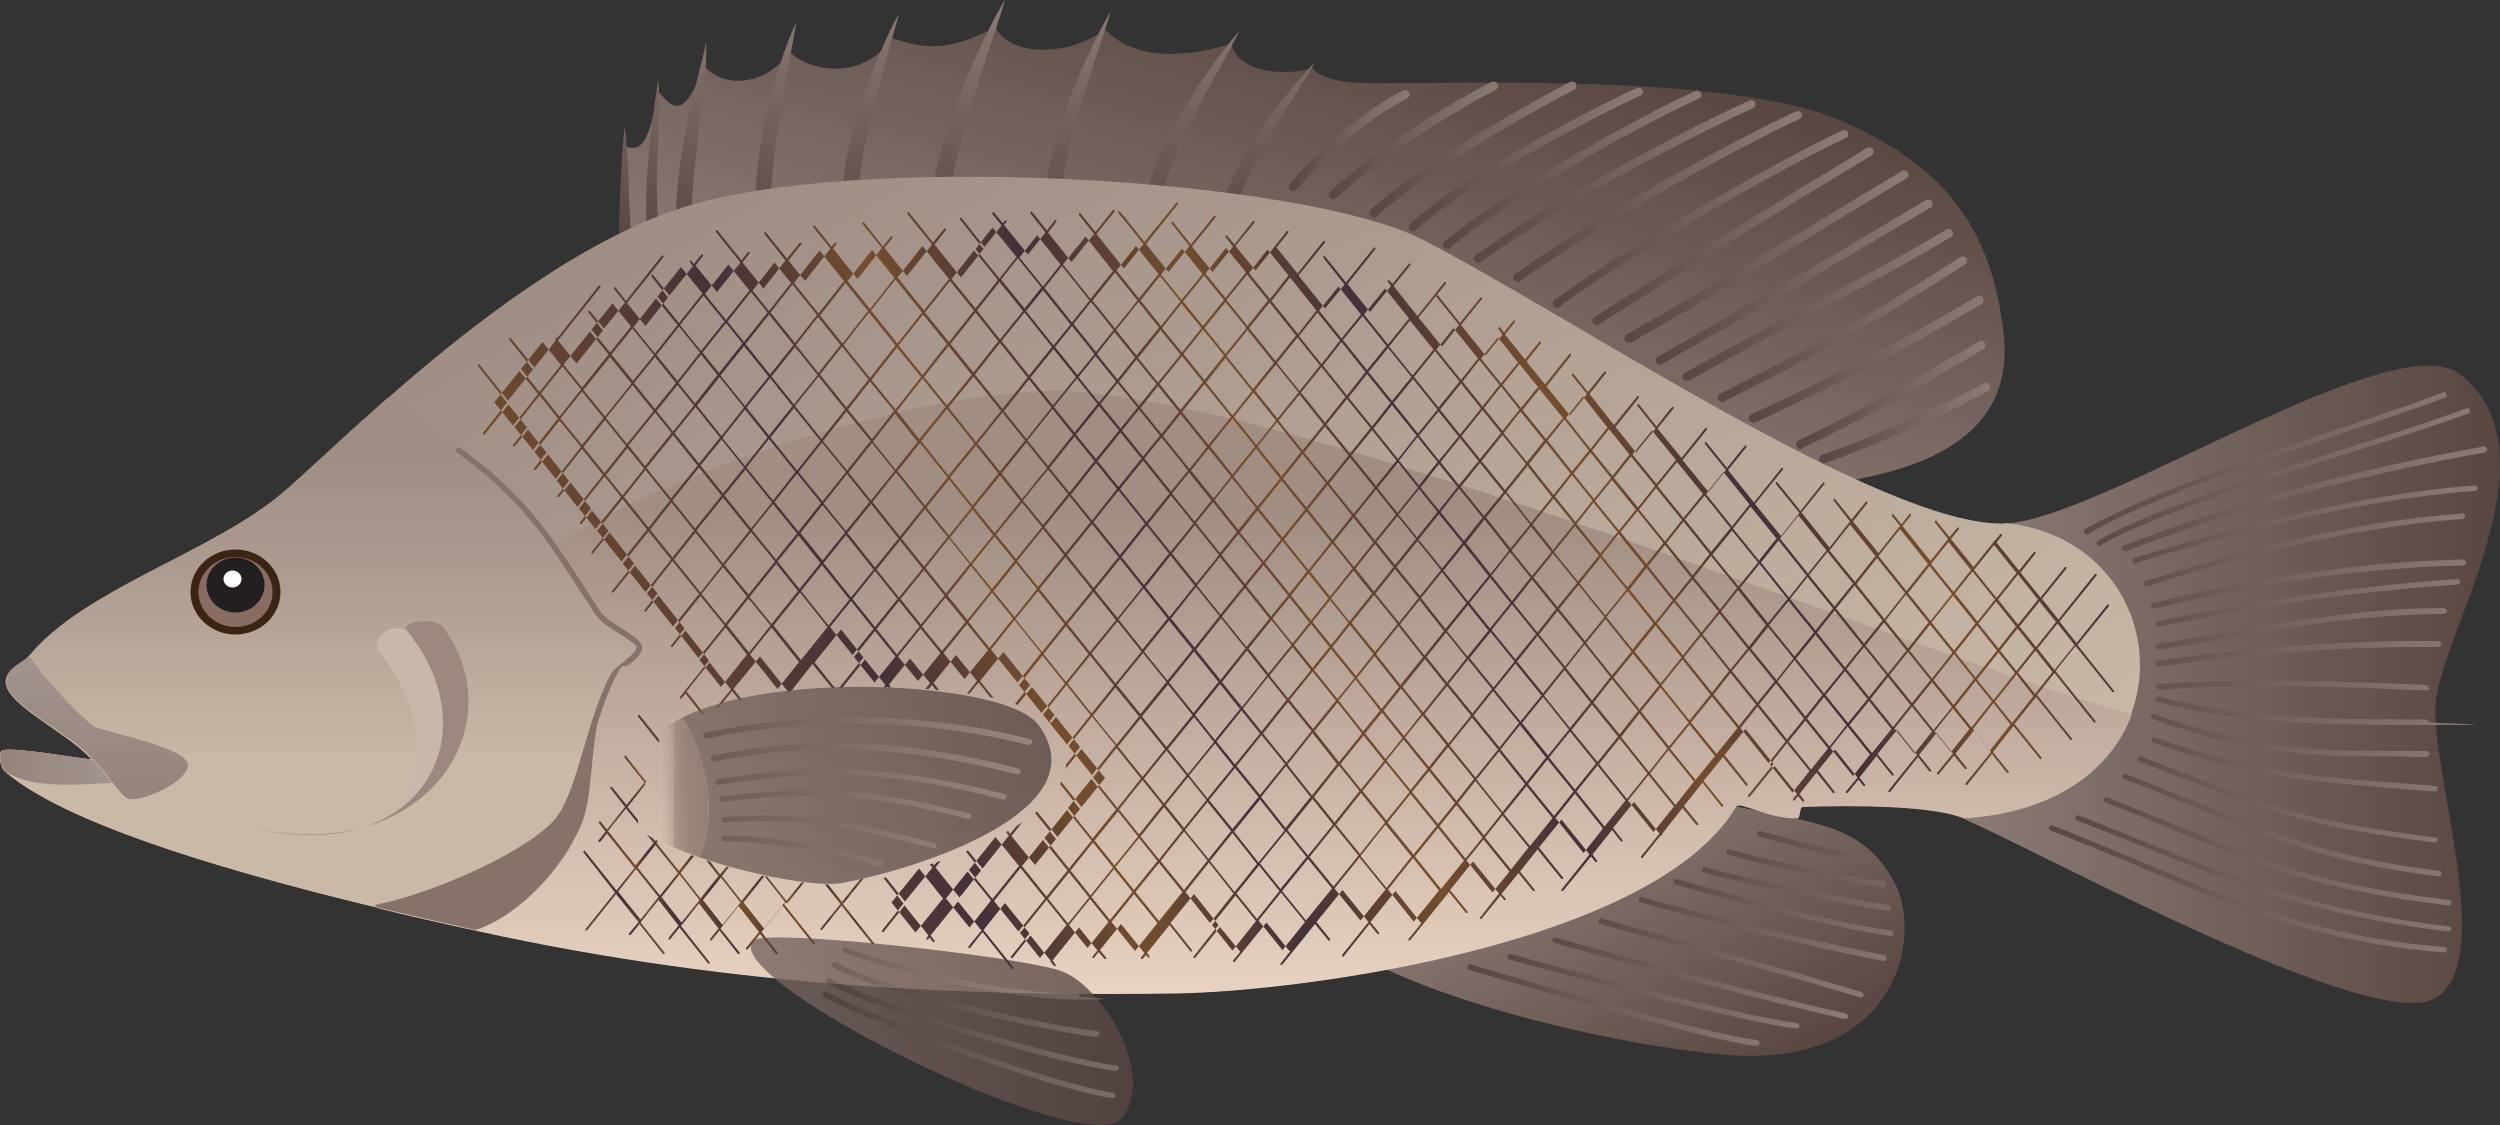 
        <svg xmlns:rdf="http://www.w3.org/1999/02/22-rdf-syntax-ns#" xmlns="http://www.w3.org/2000/svg" xmlns:cc="https://creativecommons.org/ns" xmlns:xlink="http://www.w3.org/1999/xlink" xmlns:dc="https://www.dublincore.org/specifications/dublin-core/dcmi-terms/" x="0px" y="0px" width="500px" height="225px" viewBox="0 0 500 225" xml:space="preserve">
            <rect x="0" y="0" width="500" height="225" fill="#333333" stroke="none"/>
            <title>Hephaestus fuliginosus (Sooty grunter)</title>
            <desc xmlns:ian_image_library="https://ian.umces.edu/media-library/">
                <ian_image_library:title>Hephaestus fuliginosus (Sooty grunter)</ian_image_library:title>
                <ian_image_library:descr><p>Side profile view of a sooty grunter</p></ian_image_library:descr>
                <ian_image_library:scene>
                    <ian_image_library:contains>hephaestus fuliginosus, sooty grunter, black bream, blubberlips, northern grunter, purple grunter</ian_image_library:contains>
                    <ian_image_library:when>2024-12-06</ian_image_library:when>
                </ian_image_library:scene>
            </desc>
            
             <defs><linearGradient id="ian_symbols_fd89628794e9c7b4dd6605f9f59be098" x1="311.7" y1="161.3" x2="345.7" y2="220.2" gradientUnits="userSpaceOnUse"><stop offset="0" stop-color="#8b7a75"></stop><stop offset="1" stop-color="#594642"></stop></linearGradient><linearGradient id="ian_symbols_fd89628794e9c7b4dd6605f9f59be0981" x1="392.6" y1="136.8" x2="500" y2="136.8" xlink:href="#ian_symbols_fd89628794e9c7b4dd6605f9f59be098"></linearGradient><linearGradient id="ian_symbols_fd89628794e9c7b4dd6605f9f59be0982" x1="253.5" y1="85.9" x2="276.9" y2="-1.2" xlink:href="#ian_symbols_fd89628794e9c7b4dd6605f9f59be098"></linearGradient><linearGradient id="ian_symbols_fd89628794e9c7b4dd6605f9f59be0983" x1="193.5" y1="48.6" x2="193.5" y2="0" gradientUnits="userSpaceOnUse"><stop offset="0" stop-color="#594642"></stop><stop offset="1" stop-color="#8b7a75"></stop></linearGradient><linearGradient id="ian_symbols_fd89628794e9c7b4dd6605f9f59be0984" x1="257.8" y1="28.1" x2="281.8" y2="28.1" xlink:href="#ian_symbols_fd89628794e9c7b4dd6605f9f59be0983"></linearGradient><linearGradient id="ian_symbols_fd89628794e9c7b4dd6605f9f59be0985" x1="265.8" y1="28.1" x2="299.5" y2="28.1" xlink:href="#ian_symbols_fd89628794e9c7b4dd6605f9f59be0983"></linearGradient><linearGradient id="ian_symbols_fd89628794e9c7b4dd6605f9f59be0986" x1="273.8" y1="29.9" x2="315.3" y2="29.9" xlink:href="#ian_symbols_fd89628794e9c7b4dd6605f9f59be0983"></linearGradient><linearGradient id="ian_symbols_fd89628794e9c7b4dd6605f9f59be0987" x1="281.8" y1="31.9" x2="328.7" y2="31.9" xlink:href="#ian_symbols_fd89628794e9c7b4dd6605f9f59be0983"></linearGradient><linearGradient id="ian_symbols_fd89628794e9c7b4dd6605f9f59be0988" x1="288.6" y1="33.9" x2="340.3" y2="33.9" xlink:href="#ian_symbols_fd89628794e9c7b4dd6605f9f59be0983"></linearGradient><linearGradient id="ian_symbols_fd89628794e9c7b4dd6605f9f59be0989" x1="294.8" y1="36.2" x2="351.1" y2="36.2" xlink:href="#ian_symbols_fd89628794e9c7b4dd6605f9f59be0983"></linearGradient><linearGradient id="ian_symbols_fd89628794e9c7b4dd6605f9f59be09810" x1="302.6" y1="39.3" x2="360.4" y2="39.3" xlink:href="#ian_symbols_fd89628794e9c7b4dd6605f9f59be0983"></linearGradient><linearGradient id="ian_symbols_fd89628794e9c7b4dd6605f9f59be09811" x1="310.6" y1="43.7" x2="369.8" y2="43.7" xlink:href="#ian_symbols_fd89628794e9c7b4dd6605f9f59be0983"></linearGradient><linearGradient id="ian_symbols_fd89628794e9c7b4dd6605f9f59be09812" x1="318.5" y1="47.2" x2="374.7" y2="47.2" xlink:href="#ian_symbols_fd89628794e9c7b4dd6605f9f59be0983"></linearGradient><linearGradient id="ian_symbols_fd89628794e9c7b4dd6605f9f59be09813" x1="324.9" y1="51.3" x2="381.7" y2="51.3" xlink:href="#ian_symbols_fd89628794e9c7b4dd6605f9f59be0983"></linearGradient><linearGradient id="ian_symbols_fd89628794e9c7b4dd6605f9f59be09814" x1="331.1" y1="56.4" x2="386.5" y2="56.4" xlink:href="#ian_symbols_fd89628794e9c7b4dd6605f9f59be0983"></linearGradient><linearGradient id="ian_symbols_fd89628794e9c7b4dd6605f9f59be09815" x1="336.4" y1="61" x2="390.5" y2="61" xlink:href="#ian_symbols_fd89628794e9c7b4dd6605f9f59be0983"></linearGradient><linearGradient id="ian_symbols_fd89628794e9c7b4dd6605f9f59be09816" x1="343.6" y1="65.9" x2="393.4" y2="65.9" xlink:href="#ian_symbols_fd89628794e9c7b4dd6605f9f59be0983"></linearGradient><linearGradient id="ian_symbols_fd89628794e9c7b4dd6605f9f59be09817" x1="349.8" y1="71.9" x2="396.8" y2="71.9" xlink:href="#ian_symbols_fd89628794e9c7b4dd6605f9f59be0983"></linearGradient><linearGradient id="ian_symbols_fd89628794e9c7b4dd6605f9f59be09818" x1="359.3" y1="78.9" x2="397.2" y2="78.9" xlink:href="#ian_symbols_fd89628794e9c7b4dd6605f9f59be0983"></linearGradient><linearGradient id="ian_symbols_fd89628794e9c7b4dd6605f9f59be09819" x1="363.9" y1="84.7" x2="398" y2="84.7" xlink:href="#ian_symbols_fd89628794e9c7b4dd6605f9f59be0983"></linearGradient><linearGradient id="ian_symbols_fd89628794e9c7b4dd6605f9f59be09820" x1="409.7" y1="134.4" x2="497.4" y2="134.4" xlink:href="#ian_symbols_fd89628794e9c7b4dd6605f9f59be0983"></linearGradient><linearGradient id="ian_symbols_fd89628794e9c7b4dd6605f9f59be09821" x1="151.3" y1="30.5" x2="271.9" y2="239.4" gradientUnits="userSpaceOnUse"><stop offset="0" stop-color="#a08d85"></stop><stop offset="1" stop-color="#cab9a7"></stop></linearGradient><linearGradient id="ian_symbols_fd89628794e9c7b4dd6605f9f59be09822" x1="63.9" y1="181.5" x2="63.9" y2="79.6" gradientUnits="userSpaceOnUse"><stop offset=".3" stop-color="#cab9a7"></stop><stop offset=".3" stop-color="#c8b7a5"></stop><stop offset=".7" stop-color="#ab988e"></stop><stop offset=".9" stop-color="#a08d85"></stop></linearGradient><linearGradient id="ian_symbols_fd89628794e9c7b4dd6605f9f59be09823" x1="0" y1="153.4" x2="22.5" y2="153.4" gradientUnits="userSpaceOnUse"><stop offset="0" stop-color="#97837a"></stop><stop offset="1" stop-color="#a29490"></stop></linearGradient><linearGradient id="ian_symbols_fd89628794e9c7b4dd6605f9f59be09824" x1="19.4" y1="160" x2="19.4" y2="131.2" xlink:href="#ian_symbols_fd89628794e9c7b4dd6605f9f59be09823"></linearGradient><linearGradient id="ian_symbols_fd89628794e9c7b4dd6605f9f59be09825" x1="250.8" y1="78.1" x2="250.8" y2="198.7" gradientUnits="userSpaceOnUse"><stop offset=".2" stop-color="#a28d83"></stop><stop offset="1" stop-color="#e8d3c2"></stop></linearGradient><linearGradient id="ian_symbols_fd89628794e9c7b4dd6605f9f59be09826" x1="150.1" y1="206.3" x2="226.6" y2="206.3" gradientUnits="userSpaceOnUse"><stop offset="0" stop-color="#786661"></stop><stop offset="1" stop-color="#594642"></stop></linearGradient><linearGradient id="ian_symbols_fd89628794e9c7b4dd6605f9f59be09827" x1="165.4" y1="195.1" x2="225.1" y2="211.1" xlink:href="#ian_symbols_fd89628794e9c7b4dd6605f9f59be0983"></linearGradient><linearGradient id="ian_symbols_fd89628794e9c7b4dd6605f9f59be09828" x1="328.4" y1="173" x2="352" y2="213.8" xlink:href="#ian_symbols_fd89628794e9c7b4dd6605f9f59be0983"></linearGradient><linearGradient id="ian_symbols_fd89628794e9c7b4dd6605f9f59be09829" x1="124.3" y1="161.1" x2="392.4" y2="50.1" gradientUnits="userSpaceOnUse"><stop offset="0" stop-color="#45313a"></stop><stop offset="0" stop-color="#734d2d"></stop><stop offset=".2" stop-color="#45313a"></stop><stop offset=".3" stop-color="#734d2d"></stop><stop offset=".4" stop-color="#45313a"></stop><stop offset=".5" stop-color="#734d2d"></stop><stop offset=".6" stop-color="#45313a"></stop><stop offset=".7" stop-color="#734d2d"></stop><stop offset=".8" stop-color="#45313a"></stop><stop offset=".9" stop-color="#734d2d"></stop><stop offset="1" stop-color="#45313a"></stop></linearGradient><linearGradient id="ian_symbols_fd89628794e9c7b4dd6605f9f59be09830" x1="115.4" y1="181.9" x2="156.1" y2="165" xlink:href="#ian_symbols_fd89628794e9c7b4dd6605f9f59be09829"></linearGradient><linearGradient id="ian_symbols_fd89628794e9c7b4dd6605f9f59be09831" x1="163.9" y1="185.4" x2="174.8" y2="180.9" xlink:href="#ian_symbols_fd89628794e9c7b4dd6605f9f59be09829"></linearGradient><linearGradient id="ian_symbols_fd89628794e9c7b4dd6605f9f59be09832" x1="128.8" y1="146.2" x2="130.8" y2="145.3" xlink:href="#ian_symbols_fd89628794e9c7b4dd6605f9f59be09829"></linearGradient><linearGradient id="ian_symbols_fd89628794e9c7b4dd6605f9f59be09833" x1="136.5" y1="157.1" x2="210.3" y2="157.1" xlink:href="#ian_symbols_fd89628794e9c7b4dd6605f9f59be09826"></linearGradient><linearGradient id="ian_symbols_fd89628794e9c7b4dd6605f9f59be09834" x1="127.7" y1="157.5" x2="141.8" y2="157.5" gradientUnits="userSpaceOnUse"><stop offset=".3" stop-color="#87726a" stop-opacity="0"></stop><stop offset=".4" stop-color="#87726a" stop-opacity=".1"></stop><stop offset=".5" stop-color="#87726a" stop-opacity=".4"></stop><stop offset=".5" stop-color="#87726a" stop-opacity=".6"></stop><stop offset=".6" stop-color="#87726a" stop-opacity=".8"></stop><stop offset=".7" stop-color="#87726a" stop-opacity=".9"></stop><stop offset=".9" stop-color="#87726a" stop-opacity="1"></stop><stop offset="1" stop-color="#87726a"></stop></linearGradient><linearGradient id="ian_symbols_fd89628794e9c7b4dd6605f9f59be09835" x1="140.6" y1="158.4" x2="206.4" y2="158.4" xlink:href="#ian_symbols_fd89628794e9c7b4dd6605f9f59be0983"></linearGradient></defs><g id="ian_symbols_96188fadf33a3434854a213d074952a7"><path d="M347.1,161.3c19.2,3.6,25.9,4.8,31.7,15,5.8,10.2,1.5,38.4-35.5,34.5-31.2-3.3-66.3-14.5-74.2-22-7.9-7.5,78-27.5,78-27.5Z" fill="url(#ian_symbols_fd89628794e9c7b4dd6605f9f59be098)"></path><path d="M487.1,141c.8-13.8,25-50.3,5-66.1-13.3-10.5-72.2,29.2-91.2,29.8,35.7,3.6,39.1,55.9-8.3,59,17.5,7.7,82.2,43.2,94.5,35.9,12.3-7.3-.8-44.7,0-58.6Z" fill="url(#ian_symbols_fd89628794e9c7b4dd6605f9f59be0981)"></path><path d="M355.6,97.7c31-1.9,47.5-11.2,45.1-31.3s-11-33-32.8-42.4-78.9-7.2-86.9-7.4c-6.4,0-15.5.7-18.5-3-5.7,1.8-15,.8-16.2-4.8-9.9,2.8-19.3,3.3-25.4-3-5.1,4.7-18.3,6.4-21.8-.3-9.7,4.8-13.7,4.4-20.8,2.1-5.2,8.4-16.2,7-20.5,2.7-3.5,6-12.3,8.1-17,2.9-3.6,9.8-5.9,9.2-8.9,5.3-1.8,5.8-2.2,12.8-7,10.7.5,6.3.9,22.5.9,22.5l96.9-10.1,50,12.2,83.1,43.9Z" fill="url(#ian_symbols_fd89628794e9c7b4dd6605f9f59be0982)"></path><path d="M244.8,40.6c2.1-9.7,15.3-25.5,18.2-28.1-2.4,4.4-13.7,20.6-15.5,28.7M232.5,38.9c1.6-9,13-27.7,15.4-32.7-3,3.1-16.7,21.5-18.4,32.3M212.4,39.4c-.1-9.7,8.2-31.3,9.7-37-2.5,3.8-13.2,25.5-12.9,37.1M189.8,42.5c-.1-11.1,9.4-35.9,11.2-42.5-2.9,4.3-15.1,29.3-14.8,42.6M171.7,39.6c-.1-9.7,6.6-31.1,8.1-36.8-2.6,3.8-11.6,25.3-11.3,36.9M154.1,40.3c.3-11.1,4.2-30,5.2-35.9-2.2,4-8.4,22.5-8.2,36.6M138.3,44.2c0-12.3,3.5-29.1,2.9-35.7-1.2,6.3-5.8,19.8-6.1,36.1M131.6,43.7c-.8-9.6.8-22.9,0-27.9-.5,5-3,17.7-2.2,30.4M126.3,47.7c-.8-9.6-.5-17.3-1.4-22.4-.5,5-1.1,14.4-1.1,23.3" fill="url(#ian_symbols_fd89628794e9c7b4dd6605f9f59be0983)"></path><path d="M259.4,37.9c5.7-7,14.7-14.5,22-18.2.4-.2.6-.7.4-1.2-.2-.4-.7-.6-1.2-.4-7.5,3.8-16.8,11.4-22.6,18.7-.3.4-.2.9.1,1.2.2.1.4.2.5.2s.5-.1.7-.3Z" fill="url(#ian_symbols_fd89628794e9c7b4dd6605f9f59be0984)"></path><path d="M267.3,39.6c8.9-8.3,23.9-17.6,31.8-21.6.4-.2.6-.7.4-1.2-.2-.4-.7-.6-1.2-.4-7.4,3.7-22.6,12.9-32.2,21.9-.3.3-.4.9,0,1.2.2.2.4.3.6.3s.4,0,.6-.2Z" fill="url(#ian_symbols_fd89628794e9c7b4dd6605f9f59be0985)"></path><path d="M275.3,43.3c9-8.4,31.6-21.4,39.5-25.3.4-.2.6-.7.4-1.2-.2-.4-.7-.6-1.2-.4-6.9,3.5-30.2,16.6-39.9,25.6-.3.3-.4.9,0,1.2.2.2.4.3.6.3s.4,0,.6-.2Z" fill="url(#ian_symbols_fd89628794e9c7b4dd6605f9f59be0986)"></path><path d="M283.2,46c9.6-9,35.7-22.7,44.9-26.9.4-.2.6-.7.4-1.1-.2-.4-.7-.6-1.1-.4-9.4,4.2-35.7,18.1-45.4,27.2-.3.3-.4.9,0,1.2.2.2.4.3.6.3s.4,0,.6-.2Z" fill="url(#ian_symbols_fd89628794e9c7b4dd6605f9f59be0987)"></path><path d="M290,49.5c12.8-10.6,38.8-24.8,49.8-29.8.4-.2.6-.7.4-1.1-.2-.4-.7-.6-1.1-.4-11.1,5-37.3,19.4-50.2,30.1-.4.3-.4.8-.1,1.2.2.2.4.3.7.3s.4,0,.6-.2Z" fill="url(#ian_symbols_fd89628794e9c7b4dd6605f9f59be0988)"></path><path d="M296.2,52.3c18.9-13.5,46.3-27,54.4-30.7.4-.2.6-.7.4-1.1-.2-.4-.7-.6-1.1-.4-8.2,3.7-35.7,17.3-54.7,30.9-.4.3-.5.8-.2,1.2.2.2.4.4.7.4s.3,0,.5-.2Z" fill="url(#ian_symbols_fd89628794e9c7b4dd6605f9f59be0989)"></path><path d="M304,56.2c17.6-12.6,45.8-27.8,55.9-32.4.4-.2.6-.7.4-1.1-.2-.4-.7-.6-1.1-.4-10.2,4.6-38.4,19.8-56.2,32.5-.4.3-.5.8-.2,1.2.2.2.4.4.7.4s.3,0,.5-.2Z" fill="url(#ian_symbols_fd89628794e9c7b4dd6605f9f59be09810)"></path><path d="M311.9,61.3c18-12.9,47.8-29.4,57.3-33.7.4-.2.6-.7.4-1.1-.2-.4-.7-.6-1.1-.4-9.6,4.3-39.5,20.9-57.6,33.9-.4.3-.5.8-.2,1.2.2.2.4.4.7.4s.3,0,.5-.2Z" fill="url(#ian_symbols_fd89628794e9c7b4dd6605f9f59be09811)"></path><path d="M319.8,64.9c20.4-13,39.3-24.7,54.5-33.8.4-.2.5-.8.3-1.2-.2-.4-.8-.5-1.2-.3-15.2,9.1-34.1,20.8-54.5,33.8-.4.3-.5.8-.3,1.2.2.3.4.4.7.4s.3,0,.5-.1Z" fill="url(#ian_symbols_fd89628794e9c7b4dd6605f9f59be09812)"></path><path d="M326.2,68.5c14.7-8.3,28.4-16.6,40.5-24,5.1-3.1,9.9-6,14.6-8.8.4-.2.5-.8.3-1.2-.2-.4-.8-.5-1.2-.3-4.7,2.8-9.5,5.7-14.6,8.8-12.1,7.3-25.8,15.6-40.5,23.9-.4.2-.6.8-.3,1.2.2.3.5.4.8.4s.3,0,.4-.1Z" fill="url(#ian_symbols_fd89628794e9c7b4dd6605f9f59be09813)"></path><path d="M332.4,72.8c20.4-11.5,37-21.4,53.7-31.3.4-.2.5-.8.3-1.2-.2-.4-.8-.5-1.2-.3-16.6,9.9-33.2,19.8-53.6,31.3-.4.2-.6.8-.3,1.2.2.3.5.4.8.4s.3,0,.4-.1Z" fill="url(#ian_symbols_fd89628794e9c7b4dd6605f9f59be09814)"></path><path d="M337.7,76.2c9.2-5.2,17.3-9.5,25.2-13.7,9.5-5,18.4-9.8,27.3-15.1.4-.2.5-.8.3-1.2-.2-.4-.8-.5-1.2-.3-8.8,5.3-17.8,10-27.2,15-7.8,4.2-15.9,8.5-25.2,13.7-.4.2-.6.8-.3,1.2.2.3.5.4.8.4s.3,0,.4-.1Z" fill="url(#ian_symbols_fd89628794e9c7b4dd6605f9f59be09815)"></path><path d="M344.8,80.3c21.2-10.6,31.6-16.8,48.2-27.4.4-.3.5-.8.3-1.2-.3-.4-.8-.5-1.2-.3-16.5,10.6-26.8,16.7-48,27.3-.4.2-.6.7-.4,1.2.2.3.5.5.8.5s.3,0,.4,0Z" fill="url(#ian_symbols_fd89628794e9c7b4dd6605f9f59be09816)"></path><path d="M351,84.5c18.4-8.5,28.5-13.8,45.3-23.7.4-.2.5-.8.3-1.2-.2-.4-.8-.6-1.2-.3-16.8,9.8-26.9,15.1-45.2,23.6-.4.2-.6.7-.4,1.1.1.3.5.5.8.5s.2,0,.4,0Z" fill="url(#ian_symbols_fd89628794e9c7b4dd6605f9f59be09817)"></path><path d="M360.5,89.6c13-6.3,18.9-9.6,36.2-19.8.4-.2.5-.8.3-1.2-.2-.4-.8-.6-1.2-.3-17.3,10.2-23.1,13.5-36.1,19.8-.4.2-.6.7-.4,1.2.1.3.5.5.8.5s.3,0,.4,0Z" fill="url(#ian_symbols_fd89628794e9c7b4dd6605f9f59be09818)"></path><path d="M365.1,92.6c8.7-3.1,23.6-9.4,32.5-14.4.4-.2.6-.8.3-1.2-.2-.4-.8-.6-1.2-.3-8.8,4.9-23.6,11.2-32.3,14.3-.5.2-.7.7-.5,1.1.1.4.5.6.8.6s.2,0,.3,0Z" fill="url(#ian_symbols_fd89628794e9c7b4dd6605f9f59be09819)"></path><path d="M488.9,190.5s0,0,0,0c-24.9-1.9-42.5-9.3-61.1-17.2-5.6-2.4-11.5-4.8-17.7-7.2-.3-.1-.4-.4-.3-.7.1-.3.4-.4.7-.3,6.2,2.4,12.1,4.9,17.7,7.2,18.5,7.8,36,15.2,60.7,17.1.3,0,.6.3.5.6,0,.3-.3.5-.6.5ZM490.3,185.9c0-.3-.2-.6-.5-.6-26.8-3.3-41.4-9.2-60-16.6-4.4-1.8-9-3.6-14-5.6-.3-.1-.6,0-.7.3-.1.3,0,.6.3.7,5,1.9,9.6,3.8,14,5.5,18.6,7.5,33.3,13.4,60.3,16.7,0,0,0,0,0,0,.3,0,.5-.2.6-.5ZM417.8,106.7c11.9-6.9,33.1-14.1,51.7-20.4,7.2-2.4,14-4.7,19.5-6.8.3-.1.5-.4.3-.7-.1-.3-.4-.5-.7-.3-5.6,2.1-12.3,4.4-19.5,6.8-18.7,6.4-39.9,13.6-52,20.5-.3.2-.4.5-.2.8.1.2.3.3.5.3s.2,0,.3,0ZM420.2,109c10.1-5.8,31.4-12.6,50.2-18.6,8.9-2.8,17.3-5.5,23.2-7.7.3-.1.5-.4.3-.7-.1-.3-.4-.5-.7-.3-5.9,2.2-14.3,4.9-23.2,7.7-18.8,6-40.2,12.8-50.4,18.7-.3.2-.4.5-.2.8.1.2.3.3.5.3s.2,0,.3,0ZM490.3,180.6c0-.3-.2-.6-.5-.6-25.8-3.1-36.6-7.6-53-14.3-4.5-1.8-9.5-3.9-15.3-6.2-.3-.1-.6,0-.7.3-.1.3,0,.6.3.7,5.8,2.2,10.9,4.3,15.3,6.2,16.4,6.8,27.3,11.2,53.3,14.4,0,0,0,0,0,0,.3,0,.5-.2.6-.5ZM488.3,174.8c0-.3-.2-.6-.5-.6-21.5-2.8-31.2-6.8-47.3-13.3-4.4-1.8-9.5-3.8-15.3-6.1-.3-.1-.6,0-.7.3-.1.3,0,.6.3.7,5.8,2.2,10.9,4.3,15.3,6.1,16.2,6.6,26,10.6,47.6,13.4,0,0,0,0,0,0,.3,0,.5-.2.6-.5ZM487.6,168.1c0-.3-.2-.6-.5-.6-25.6-3.3-31.5-5.6-53.7-14.2l-5.2-2c-.3-.1-.6,0-.7.3-.1.3,0,.6.3.7l5.2,2c22.3,8.6,28.2,10.9,53.9,14.2,0,0,0,0,0,0,.3,0,.5-.2.6-.5ZM487.6,157.8c0-.3-.2-.6-.5-.6-3.1-.3-6.1-.5-8.9-.7-16.4-1.3-28.2-2.2-47.2-9-.3-.1-.6,0-.7.3-.1.3,0,.6.3.7,19.2,6.9,31.7,7.8,47.5,9.1,2.8.2,5.8.5,8.9.7,0,0,0,0,0,0,.3,0,.5-.2.6-.5ZM481.5,151.4h3.8c.3,0,.6-.3.6-.6s-.3-.6-.6-.6h-3.8c-17.8,0-29.6,0-50.6-7.4-.3-.1-.6,0-.7.3-.1.3,0,.6.3.7,19.8,7.1,31.4,7.5,47.5,7.5s2.3,0,3.4,0ZM485.8,144.5c0-.3-.3-.6-.6-.6-21.7,0-37.2-.3-53.3-4.6-.3,0-.6.1-.7.4,0,.3.1.6.4.7,16.3,4.3,31.8,4.6,53.6,4.6s.6-.3.6-.6ZM485.8,137.6c0-.3-.2-.6-.5-.6-22.4-1-36.2-1.3-53.5-.2-.3,0-.6.3-.5.6s.3.6.6.5c17.3-1.1,31-.8,53.4.2,0,0,0,0,0,0,.3,0,.6-.2.6-.6ZM431.9,133.3c13-1.9,33.2-4.1,55.8-3.9h0c.3,0,.6-.3.6-.6,0-.3-.3-.6-.6-.6-22.7-.2-43,2.1-56,3.9-.3,0-.5.3-.5.7,0,.3.3.5.6.5s0,0,0,0ZM431.9,129.9c3.4-.5,7.4-1.2,11.6-1.9,13-2.3,29.2-5.2,45.3-5.2h0c.3,0,.6-.3.6-.6s-.3-.6-.6-.6c-16.2,0-32.5,2.9-45.5,5.2-4.2.7-8.2,1.5-11.6,1.9-.3,0-.5.3-.5.7,0,.3.3.5.6.5s0,0,0,0ZM431.9,125.3c14.4-3,34.2-6.6,59.6-8.4.3,0,.6-.3.5-.6,0-.3-.3-.6-.6-.5-25.5,1.8-45.3,5.5-59.7,8.4-.3,0-.5.4-.4.7,0,.3.3.5.6.5s0,0,.1,0ZM430.8,121.8c20.6-5.2,42.5-8.3,61.8-8.7.3,0,.6-.3.6-.6,0-.3-.2-.5-.6-.6-19.3.4-41.4,3.5-62,8.7-.3,0-.5.4-.4.7,0,.3.3.4.6.4s0,0,.1,0ZM429.6,117.2c16.9-5.4,39.4-11.7,62.9-13.4.3,0,.6-.3.5-.6,0-.3-.3-.6-.6-.5-23.6,1.7-46.2,8.1-63.2,13.5-.3,0-.5.4-.4.7,0,.2.3.4.5.4s.1,0,.2,0ZM427.3,112.6c14.6-4.6,42.9-12.7,67.7-14.4.3,0,.6-.3.5-.6,0-.3-.3-.6-.6-.5-24.9,1.8-53.3,9.9-68,14.5-.3,0-.5.4-.4.7,0,.2.3.4.5.4s.1,0,.2,0ZM425.1,110.3c24.1-9.2,44.9-14.9,71.8-19.8.3,0,.5-.4.5-.7,0-.3-.4-.5-.7-.5-27,4.9-47.8,10.6-72,19.8-.3.1-.4.4-.3.7,0,.2.3.4.5.4s.1,0,.2,0Z" fill="url(#ian_symbols_fd89628794e9c7b4dd6605f9f59be09820)"></path><path d="M400.9,104.7c-24.2.7-86.2-41.2-116.2-56.7-24.2-12.5-114.9-17.9-149.4-6.1-33.2,11.3-68.9,48.6-79.3,57.1-14,11.6-39.3,18.9-50.2,32.2-1,1.2-3.5,2-4.4,4-2.4,4.9,12,11,16.9,16.7-3.9-.4-14.1-2.3-17.6-1.9-1.2.1-.8,3.4.4,4.4,13.1,11.2,49.8,21.9,94.2,31.7,53.6,11.8,101.4,13,139.6,12.5,26.3-.4,96-10.1,112.2-37.3.8-1.3,6,2.3,12.2,2.3.8,0,.4-2.3,1.2-2.3,10.8-.4,26.4-.2,32.2,2.3,47.3-3.1,44-55.4,8.3-59Z" fill="url(#ian_symbols_fd89628794e9c7b4dd6605f9f59be09821)"></path><path d="M111.8,163.7c4.1-5.5,5.9-18.9,10.5-28.1,1.2-2.4,5.5-4.1,5.5-6.2,0-1.6-6.5-4.1-8.4-6.9-8.2-12.3-14.7-25.7-41.9-42.9-9.8,8.6-17.5,16.1-21.5,19.4-14,11.6-39.3,18.9-50.2,32.2-1,1.2-3.5,2-4.4,4-2.4,4.9,12,11,16.9,16.7-3.9-.4-14.1-2.3-17.6-1.9-1.2.1-.8,3.4.4,4.4,11.1,9.5,39,18.6,74.2,27.1,12-2.4,31.6-11.3,36.4-17.8Z" fill="url(#ian_symbols_fd89628794e9c7b4dd6605f9f59be09822)"></path><path d="M22.5,156.7c-1.2-1.5-2.5-3.3-4.1-4.8-3.9-.4-14.1-2.3-17.6-1.9-1.2.1-.8,3.4.4,4.4,5.5,3.4,13.9,2.5,21.3,2.2Z" fill="url(#ian_symbols_fd89628794e9c7b4dd6605f9f59be09823)"></path><path d="M19.4,145.6c-2.2-1-9.8-9-13.6-14.4-.9,1-2.8,1.8-3.9,3.2-.1.2-.3.5-.4.7-2,4.1,7.9,9.1,14,13.9,1.2.9,2.2,1.8,2.9,2.7,1.6,1.5,3,3.3,4.1,4.8,1.2,1.5,2.1,2.8,3.1,3.2,1.9,1,11.3-2.9,12-6.4.7-3.6-15.3-6.6-18.2-7.8Z" fill="url(#ian_symbols_fd89628794e9c7b4dd6605f9f59be09824)"></path><path d="M81.4,126.1c-3.6-1.7-6.8,1.7-6,3.7,18.1,22.4,4.2,45.7-31.3,33.9,38,13.1,55.4-15.3,37.3-37.6" fill="#c9b8aa"></path><path d="M81.4,126.1c-1.4-1.7,5.5-2.8,7.2-.7,15.7,21.4-6.5,51.4-44.5,38.3,38,13.1,55.4-15.3,37.3-37.6Z" fill="#9c887e"></path><path d="M215.4,78.3c-23.4-1.7-76.3,12.7-104.8,31,2.8,3.9,5.5,8.2,8.8,13.3,1.9,2.8,8.3,5.2,8.4,6.9,0,2.1-4.3,3.8-5.5,6.2-4.6,9.2-6.4,22.6-10.5,28.1-4.8,6.5-24.4,15.4-36.4,17.8,6.4,1.6,13.1,3.1,20,4.6,53.6,11.8,101.4,13,139.6,12.5,26.3-.4,96-10.1,112.2-37.3.8-1.3,6,2.3,12.2,2.3.8,0,.4-2.3,1.2-2.3,10.8-.4,26.4-.2,32.2,2.3,18.9-1.2,29.7-10.3,33.6-20.9-29.2-6.8-159.8-60.8-210.8-64.4Z" fill="url(#ian_symbols_fd89628794e9c7b4dd6605f9f59be09825)"></path><path d="M116.7,163.7c2.3-6.8,1-18.9,5.6-28.1-4.6,9.2-6.4,22.6-10.5,28.1-4.8,6.5-24.4,15.4-36.4,17.8,6.4,1.5,13,3,19.7,4.5,9.3-3,18.6-13.7,21.6-22.3Z" fill="#87726a"></path><path d="M112.3,164c2.2-3,3.8-8.3,5.5-13.9,1.5-4.9,3-10,5.1-14.3s1.6-1.9,2.7-2.7c1.5-1.2,2.9-2.3,2.8-3.7,0-1.1-1.6-2.1-3.7-3.5-1.8-1.1-3.8-2.4-4.7-3.7-1.1-1.7-2.1-3.2-3.1-4.8-7.3-11.2-12.2-18.6-24.8-27.8-.3-.2-.6-.1-.8.1-.2.3-.1.6.1.8,12.5,9.1,17.3,16.4,24.5,27.5,1,1.5,2,3.1,3.1,4.8,1,1.5,3.2,2.9,5.1,4.1,1.3.8,3.2,2,3.2,2.5,0,.8-1.2,1.8-2.4,2.8-1.2,1-2.4,1.9-3,3.1-2.2,4.3-3.7,9.5-5.2,14.5-1.6,5.5-3.2,10.7-5.3,13.5-4.7,6.4-24.1,15.2-36,17.6-.2,0-.4.2-.4.4.6.1,1.2.3,1.9.4,12.2-2.8,30.8-11.4,35.6-17.8Z" fill="#87726a"></path><ellipse cx="47.1" cy="118.4" rx="9" ry="8.5" fill="#3c2415"></ellipse><ellipse cx="47.1" cy="118.4" rx="7.4" ry="7" fill="#896c61"></ellipse><ellipse cx="47.1" cy="117" rx="5.8" ry="5.5" fill="#231f20"></ellipse><ellipse cx="46.5" cy="115.8" rx="1.8" ry="1.7" fill="#fff"></ellipse><g opacity=".8"><path d="M150.6,188.1c-7,7.9,66.9,44.4,73.8,35.5,6.9-8.9-4-26.2-11.9-29.3-7.9-3-59.7-8.7-61.9-6.2Z" fill="url(#ian_symbols_fd89628794e9c7b4dd6605f9f59be09826)"></path><path d="M222.4,219.6s0,0,0,0c-9.9-1.1-46.8-14.4-57.6-20.2-.3-.2-.4-.5-.2-.8.2-.3.5-.4.8-.2,10.8,5.8,47.3,19,57.2,20.1.3,0,.5.3.5.6,0,.3-.3.5-.6.5ZM223.8,213.7c0-.3-.2-.6-.5-.6-9.6-1.1-46.4-11.6-57.2-17.4-.3-.1-.6,0-.8.2-.2.3,0,.6.2.8,11.1,6,47.7,16.4,57.6,17.5,0,0,0,0,0,0,.3,0,.5-.2.6-.5ZM219.9,206.8c0-.3-.2-.6-.5-.6-10.1-1.1-41.6-8-52.2-13.7-.3-.1-.6,0-.8.2-.2.3,0,.6.2.8,10.7,5.8,42.5,12.7,52.6,13.9,0,0,0,0,0,0,.3,0,.5-.2.6-.5ZM216,199.4c0-.3-.3-.6-.6-.6-12,0-31.4-3.9-46.2-9.3-.3-.1-.6,0-.7.3-.1.3,0,.6.3.7,14.8,5.4,34.4,9.4,46.6,9.4s.6-.3.6-.6Z" fill="url(#ian_symbols_fd89628794e9c7b4dd6605f9f59be09827)"></path></g><path d="M351.3,209.2s0,0,0,0c-9.1-1-41.7-10.6-54-14.2l-3.4-1c-.3,0-.5-.4-.4-.7,0-.3.4-.5.7-.4l3.4,1c12.2,3.6,44.7,13.1,53.8,14.1.3,0,.5.3.5.6,0,.3-.3.5-.6.5ZM359.9,205.2c0-.3-.2-.6-.5-.6-10-1.1-48.7-11.3-57.2-13.8-.3,0-.6,0-.7.4s0,.6.4.7c8.5,2.5,47.3,12.7,57.4,13.8,0,0,0,0,0,0,.3,0,.5-.2.6-.5ZM369.6,203.4c0-.3-.1-.6-.4-.7-18-4-50.5-13-58-15.2-.3,0-.6,0-.7.4s0,.6.4.7c7.6,2.2,40.1,11.2,58.1,15.2,0,0,0,0,.1,0,.3,0,.5-.2.6-.5ZM372.7,199.1c0-.3,0-.6-.4-.7-11.9-3.6-27.3-7.9-38.6-11-5.6-1.5-10.4-2.9-13.3-3.7-.3,0-.6,0-.7.4,0,.3,0,.6.4.7,2.9.8,7.7,2.2,13.3,3.7,11.2,3.1,26.7,7.3,38.6,11,0,0,.1,0,.2,0,.2,0,.5-.2.6-.4ZM377.3,191.7c0-.3-.1-.6-.5-.7-19-3.7-40.8-9.4-48.3-11.6-.3,0-.6,0-.7.4s0,.6.4.7c9.6,2.8,31,8.3,48.4,11.7,0,0,0,0,.1,0,.3,0,.5-.2.6-.5ZM378.7,186.8c0-.3-.2-.6-.5-.7-12.2-1.7-32.1-7.2-42.8-10.3-.3,0-.6,0-.7.4,0,.3,0,.6.4.7,10.8,3.1,30.7,8.6,43,10.3,0,0,0,0,0,0,.3,0,.5-.2.6-.5ZM378.2,181.7c0-.3-.2-.6-.5-.7-9.6-1.5-27.7-5-36.6-7.6-.3,0-.6,0-.7.4s0,.6.4.7c9,2.6,27.1,6.1,36.8,7.7,0,0,0,0,0,0,.3,0,.5-.2.6-.5ZM377.3,177c0-.3-.2-.6-.5-.7-7.2-1.1-20.8-3.5-30.8-6.4-.3,0-.6,0-.7.4,0,.3,0,.6.4.7,10.1,2.9,23.7,5.3,31,6.5,0,0,0,0,0,0,.3,0,.5-.2.6-.5ZM374.5,171.7c0-.3-.2-.6-.5-.6-6.3-.6-14.6-2.8-21.9-4.9-.3,0-.6,0-.7.4,0,.3,0,.6.4.7,10.4,3,17,4.5,22.1,4.9,0,0,0,0,0,0,.3,0,.5-.2.6-.5Z" fill="url(#ian_symbols_fd89628794e9c7b4dd6605f9f59be09828)"></path><g><path d="M422.9,138.3l-7.4-9.3,6.3-7.8c0,0,0-.2,0-.3,0,0-.2,0-.3,0l-6.2,7.7-3.4-4.3,7.4-9.2c0,0,0-.2,0-.3,0,0-.2,0-.3,0l-7.3,9.1-3.3-4.1,4.9-6.1c0,0,0-.2,0-.3,0,0-.2,0-.3,0l-4.9,6.1-4-5,3-3.8c0,0,0-.2,0-.3,0,0-.2,0-.3,0l-3,3.7-4.5-5.6,1.1-1.4c0,0,0-.2,0-.3-.1,0-.2,0-.3,0l-1.1,1.3c0,0-.1,0-.2,0,0,0,0,.1,0,.2l-4.1,5.1-4.5-5.6,1.6-2c0,0,0-.2,0-.3,0,0-.2,0-.3,0l-1.6,1.9-2.6-3.2c0-.1-.2-.1-.3,0s-.1.2,0,.3l2.6,3.3-3.5,4.4-5.6-7,1.7-2.1c0,0,0-.2,0-.3,0,0-.2,0-.3,0l-1.6,2.1-1.6-2c0-.1-.2-.1-.3,0s-.1.2,0,.3l1.6,2-4.3,5.4-5.1-6.3,2.9-3.7c0,0,0-.2,0-.3,0,0-.2,0-.3,0l-2.9,3.6-3.3-4.1c0-.1-.2-.1-.3,0,0,0-.1.2,0,.3l3.3,4.2-4.1,5.2-5.6-7,4.6-5.7c0,0,0-.2,0-.3,0,0-.2,0-.3,0l-4.5,5.7-4.6-5.7c0-.1-.2-.1-.3,0s-.1.2,0,.3l4.7,5.8-3.7,4.6-5.2-6.4,5.6-6.9c0,0,0-.2,0-.3,0,0-.2,0-.3,0l-5.5,6.9-5.2-6.5,3.7-4.6c0,0,0-.2,0-.3,0,0-.2,0-.3,0l-3.6,4.5-4.1-5.1c0-.1-.2-.1-.3,0s-.1.2,0,.3l4.2,5.2-3.5,4.4-5.2-6.4,4.9-6.1c0,0,0-.2,0-.3,0,0-.2,0-.3,0l-4.8,6-4.8-5.9,3.2-4c0,0,0-.2,0-.3,0,0-.2,0-.3,0l-3.1,3.9-3.5-4.4c0-.1-.2-.1-.3,0s-.1.2,0,.3l3.6,4.5-3.9,4.8-4.1-5.1,4.7-5.9c0,0,0-.2,0-.3,0,0-.2,0-.3,0l-4.7,5.8-4.9-6.2,3.3-4.2c0,0,0-.2,0-.3,0,0-.2,0-.3,0l-3.3,4.1-2.9-3.6c0-.1-.2-.1-.3,0s-.1.2,0,.3l3,3.7-3.4,4.3-4.7-5.8,4.9-6.2c0,0,0-.2,0-.3,0,0-.2,0-.3,0l-4.9,6.1-3.7-4.6,2.9-3.7c0,0,0-.2,0-.3,0,0-.2,0-.3,0l-2.9,3.6-4-5,2-2.5c0,0,0-.2,0-.3-.1,0-.2,0-.3,0l-1.9,2.4-.8-1c0-.1-.2-.1-.3,0s-.1.2,0,.3l.8,1.1-3.4,4.2-4.9-6.1,4.2-5.2c0,0,0-.2,0-.3,0,0-.2,0-.3,0l-4.1,5.1-4.4-5.5c0-.1-.2-.1-.3,0s-.1.2,0,.3l4.5,5.6-3.4,4.3-4.7-5.8,5.5-6.8c0,0,0-.2,0-.3-.1,0-.2,0-.3,0l-5.4,6.8-4.8-6,3.4-4.2c0,0,0-.2,0-.3,0,0-.2,0-.3,0l-3.3,4.1-.6-.7c0-.1-.2-.1-.3,0s-.1.2,0,.3l.6.8-4.2,5.2-4.5-5.6,5.6-7c0,0,0-.2,0-.3,0,0-.2,0-.3,0l-5.6,7-4.2-5.2c0-.1-.2-.1-.3,0,0,0-.1.2,0,.3l4.2,5.3-3.9,4.8-5.3-6.6,5.3-6.6c0,0,0-.2,0-.3-.1,0-.2,0-.3,0l-5.2,6.5-4.2-5.2,2.4-3c0,0,0-.2,0-.3,0,0-.2,0-.3,0l-6.3,7.9-4-4.9,3.8-4.7c0,0,0-.2,0-.3s-.2,0-.3,0l-3.7,4.7-1.5-1.8c0,0-.2-.1-.3,0,0,0-.1.2,0,.3l1.5,1.9-4.1,5.1-4.1-5.1,4.7-5.8c0,0,0-.2,0-.3s-.2,0-.3,0l-4.6,5.7-3.6-4.5c0-.1-.2-.1-.3,0,0,0-.1.2,0,.3l3.6,4.5-4.2,5.2-4.5-5.6,6.4-8c0,0,0-.2,0-.3,0,0-.2,0-.3,0l-6.4,7.9-4.9-6.1c0,0-.2-.1-.3,0,0,0-.1.2,0,.3l5,6.2-3.9,4.9-5.5-6.9,3.6-4.5c0,0,0-.2,0-.3,0,0-.2,0-.3,0l-3.5,4.4-3-3.7c0-.1-.2-.1-.3,0,0,0-.1.2,0,.3l3,3.8-4.5,5.6-4.7-5.9,1.7-2.2c0-.1,0-.2,0-.3-.1,0-.2,0-.3,0l-1.6,2.1-3-3.7c0-.1-.2-.1-.3,0,0,0-.1.2,0,.3l3,3.8-3.5,4.4-4.8-5.9.5-.6c0-.1,0-.2,0-.3-.1,0-.2,0-.3,0l-.4.6-1.8-2.2c0-.1-.2-.1-.3,0,0,0-.1.2,0,.3l1.8,2.3-3.4,4.3-4.6-5.8c0-.1-.2-.1-.3,0,0,0-.1.2,0,.3l4.7,5.9-4.5,5.7-5.3-6.6,2.3-2.9c0-.1,0-.2,0-.3-.1,0-.2,0-.3,0l-2.3,2.8-4.8-6c0-.1-.2-.1-.3,0,0,0-.1.2,0,.3l4.9,6.1-5,6.3-4.5-5.6,1.6-2c0-.1,0-.2,0-.3-.1,0-.2,0-.3,0l-1.6,2-3.8-4.8c0-.1-.2-.1-.3,0,0,0-.1.2,0,.3l3.9,4.8-4.9,6.2-4.9-6.1.7-.9c0-.1,0-.2,0-.3-.1,0-.2,0-.3,0l-.7.8-3.3-4.1c0-.1-.2-.1-.3,0,0,0-.1.2,0,.3l3.4,4.2-5.1,6.5-3.3-4.1,2.6-3.3c0-.1,0-.2,0-.3-.1,0-.2,0-.3,0l-2.6,3.2-4.2-5.2c0,0-.2-.1-.3,0,0,0-.1.2,0,.3l4.2,5.3-4.4,5.6-4.2-5.2,1.4-1.8c0-.1,0-.2,0-.3-.1,0-.2,0-.3,0l-1.3,1.7-4.8-6c0-.1-.2-.1-.3,0,0,0-.1.2,0,.3l4.9,6.1-4.7,5.9-4.3-5.3,1.5-1.9c0-.1,0-.2,0-.3-.1,0-.2,0-.3,0l-1.5,1.9-.5-.6c0,0-.2-.1-.3,0,0,0-.1.2,0,.3l.6.7-4.7,5.9-3.3-4.1c0-.1-.2-.1-.3,0,0,0-.1.2,0,.3l3.3,4.2-4.5,5.7-3.7-4.6,7.3-9.2c0-.1,0-.2,0-.3-.1,0-.2,0-.3,0l-7.2,9.1-2.1-2.7c0-.1-.2-.1-.3,0,0,0-.1.2,0,.3l2.2,2.7-4.2,5.2-2.8-3.5c0-.1-.2-.1-.3,0,0,0-.1.2,0,.3l2.9,3.6-5.3,6.6-3.7-4.6,8.5-10.7c0,0,0-.2,0-.3-.1,0-.2,0-.3,0l-8.4,10.6h0c0-.2-.2-.2-.3,0,0,0-.1.2,0,.3h.1c0,.1-4.3,5.5-4.3,5.5l-4.7-5.8c0-.1-.2-.1-.3,0,0,0-.1.2,0,.3l4.7,5.9-5,6.2-5.7-7.2c0-.1-.2-.1-.3,0,0,0-.1.2,0,.3l5.8,7.3-4.8,6.1c0,0,0,.2,0,.3,0,0,0,0,.1,0s.1,0,.2,0l4.8-6,3.7,4.6-2.8,3.5c0,0,0,.2,0,.3,0,0,0,0,.1,0s.1,0,.2,0l2.7-3.4,3.7,4.6-2.5,3.2c0,0,0,.2,0,.3,0,0,0,0,.1,0s.1,0,.2,0l2.5-3.1,4.2,5.3-2.3,2.9c0,0,0,.2,0,.3,0,0,0,0,.1,0s.1,0,.2,0l2.3-2.9,4.1,5.2-2.2,2.8c0,0,0,.2,0,.3,0,0,0,0,.1,0s.1,0,.2,0l2.1-2.7,3.3,4.1-3.4,4.2c0,0,0,.2,0,.3,0,0,0,0,.1,0s.1,0,.2,0l3.3-4.2,4.9,6.2-4.4,5.5c0,0,0,.2,0,.3,0,0,0,0,.1,0s.1,0,.2,0l4.3-5.4,4.5,5.6-2.6,3.3c0,0,0,.2,0,.3,0,0,0,0,.1,0s.1,0,.2,0l2.5-3.2,5.2,6.6-2.7,3.4c0,0,0,.2,0,.3,0,0,0,0,.1,0s.1,0,.2,0l2.6-3.3,4.7,6-5.8,7.3c0,0,0,.2,0,.3,0,0,0,0,.1,0s.1,0,.2,0l.8-1,3.3,4.2c.1,0,.3-.1.4-.2l-3.5-4.4,4.6-5.8,4.3,5.4-3.2,3.9c.3,0,.5-.2.8-.3l2.6-3.3,1.6,2c.2,0,.3,0,.5-.1l-1.8-2.3,5.3-6.5,5.5,6.9-.2.3c.3,0,.6,0,1-.1v-.2c-.1,0,4.2-5.4,4.2-5.4l3.9,4.8c.2,0,.4,0,.6,0l-4.1-5.1,5.3-6.6,4.5,5.6-4.9,6.1c.2,0,.4,0,.6,0l4.6-5.7,4.1,5.1-.4.5c.2,0,.4,0,.6,0v-.2c.1,0,.3.2.3.2.2,0,.4,0,.6,0l-.4-.6,4.2-5.2,4,4.9-.9,1.2c.2,0,.4,0,.6,0l.7-.8.8,1c.2,0,.4,0,.6,0l-1.1-1.4,4.5-5.6,4.2,5.2-2,2.5c.2,0,.4,0,.5,0l1.8-2.2,2.4,3c.2,0,.5,0,.7.2l-2.8-3.5,4.7-5.8,5.3,6.6-3,3.8c.2,0,.3.1.5.2l2.9-3.6,4.5,5.6-1,1.3c.1.1.2.2.3.3l1-1.2,4.8,6-2.8,3.5c0,.3,0,.6-.1.9l3.2-4,4.7,5.8-4.7,5.8-4.1-5.1c0,.2-.1.3-.2.5l4,5-4.5,5.6-4.1-5.1c-.1,0-.2.2-.4.3l4.2,5.2-4.2,5.2-4.7-5.8,2.2-2.8c-.4.3-.8.5-1.2.8l-1.3,1.6-.4-.6c-.1,0-.3.2-.4.2l.6.7-5.3,6.6-2.9-3.6c-.1,0-.3.1-.4.2l3,3.8-4.3,5.4-4.8-6,1-1.3c-.3,0-.5.2-.8.3l-.5.6-.3-.4c-.2,0-.3.1-.5.2l.5.6-5.5,6.8-3.8-4.8c-.2,0-.3,0-.5.1l4,5.1-4.3,5.4c0,0,0,.2,0,.3,0,0,0,0,.1,0s.1,0,.2,0l4.2-5.3,4.8,6-.4.5c0,0,0,.2,0,.3,0,0,0,0,.1,0s.1,0,.2,0l.3-.4.7.9c0,0,.1,0,.2,0s.1,0,.1,0c0,0,.1-.2,0-.3l-.8-1,5.5-6.8,4.7,5.8-2.6,3.2c0,0,0,.2,0,.3,0,0,0,0,.1,0s.1,0,.2,0l2.5-3.2,5.9,7.4c0,0,.1,0,.2,0s.1,0,.1,0c0,0,.1-.2,0-.3l-6-7.5,4.3-5.4,4.9,6.1-3.7,4.6c0,0,0,.2,0,.3,0,0,0,0,.1,0s.1,0,.2,0l3.6-4.5,4,5c0,0,0,.1,0,.2,0,0,0,0,0,0l.7.9c0,0,.1,0,.2,0s.1,0,.1,0c0,0,.1-.2,0-.3l-.6-.8,5.3-6.6,3.7,4.6-1,1.2c0,0,0,.2,0,.3,0,0,0,0,.1,0s.1,0,.2,0l.9-1.2,1.2,1.4c0,0,.1,0,.2,0s.1,0,.1,0c0,0,.1-.2,0-.3l-1.2-1.5,4.2-5.2,4.7,5.8-.7.9c0,0,0,.2,0,.3,0,0,0,0,.1,0s.1,0,.2,0l.7-.8.4.5c0,0,.1,0,.2,0s.1,0,.1,0c0,0,.1-.2,0-.3l-.5-.6,4.5-5.6,4.2,5.3c0,0,.1,0,.2,0s.1,0,.1,0c0,0,.1-.2,0-.3l-4.3-5.4,4.7-5.8,4.9,6.2-5,6.3c0,0,0,.2,0,.3,0,0,0,0,.1,0s.1,0,.2,0l5-6.2,4,4.9s0,0,.1,0l-1.5,1.8c0,0,0,.2,0,.3,0,0,0,0,.1,0s.1,0,.2,0l6.4-7.9,4.6,5.7c0,0,.1,0,.2,0s0,0,0,0l-2,2.5c0,0,0,.2,0,.3,0,0,0,0,.1,0s.1,0,.2,0l6.6-8.2,2.7,3.3c0,0,.1,0,.2,0s.1,0,.1,0c0,0,.1-.2,0-.3l-2.7-3.4,5.2-6.4,5.2,6.4-5.3,6.6c0,0,0,.2,0,.3,0,0,0,0,.1,0s.1,0,.2,0l5.2-6.5,1.6,2c0,0,.1,0,.2,0s.1,0,.1,0c0,0,.1-.2,0-.3l-1.7-2.1,5-6.2,5.1,6.4s0,0,.1,0l-2.6,3.2c0,0,0,.2,0,.3,0,0,0,0,.1,0s.1,0,.2,0l7.8-9.7,3.4,4.2c0,0,.1,0,.2,0s.1,0,.1,0c0,0,.1-.2,0-.3l-3.5-4.3,4.6-5.7,5.2,6.4-3.8,4.8c0,0,0,.2,0,.3,0,0,0,0,.1,0s.1,0,.2,0l3.8-4.7.7.9c0,0,.1,0,.2,0s.1,0,.1,0c0,0,.1-.2,0-.3l-.8-.9,3.4-4.2,2.9,3.6c0,0,.1,0,.2,0s.1,0,.1,0c0,0,.1-.2,0-.3l-2.9-3.6,3.5-4.4,4.8,5.9c0,0,.1,0,.2,0s.1,0,.1,0c0,0,.1-.2,0-.3l-4.8-6,4.5-5.6,5.6,7-5.6,7c0,0,0,.2,0,.3,0,0,0,0,.1,0s.1,0,.2,0l5.6-6.9.9,1.1c0,0,.1,0,.2,0s.1,0,.1,0c0,0,.1-.2,0-.3l-.9-1.2,3.9-4.9,1.8,2.3c0,0,.1,0,.2,0s.1,0,.1,0c0,0,.1-.2,0-.3l-1.9-2.4,4.2-5.2,5.1,6.3-3.7,4.6c0,0,0,.2,0,.3,0,0,0,0,.1,0s.1,0,.2,0l3.6-4.5h0c0,0,.1,0,.2,0s.1,0,.1,0c0,0,.1-.2,0-.3h0c0,0,4.1-5.2,4.1-5.2l2.8,3.4c0,0,.1,0,.2,0s.1,0,.1,0c0,0,.1-.2,0-.3l-2.8-3.5,3.7-4.7,3.8,4.8c0,0,.1,0,.2,0s.1,0,.1,0c0,0,.1-.2,0-.3l-3.9-4.8,3.9-4.8,4.6,5.7c0,0,.1,0,.2,0s.1,0,.1,0c0,0,.1-.2,0-.3l-4.6-5.8,4.2-5.2,5.6,7-5.1,6.3c0,0,0,.2,0,.3,0,0,0,0,.1,0s.1,0,.2,0l5-6.2,4.5,5.6-.8,1c0,0,0,.2,0,.3,0,0,0,0,.1,0s.1,0,.2,0l.7-.9.9,1.1c0,0,.1,0,.2,0s.1,0,.1,0c0,0,.1-.2,0-.3l-.9-1.2,3.4-4.3,3.3,4.1c0,0,.1,0,.2,0s.1,0,.1,0c0,0,.1-.2,0-.3l-3.3-4.2,3.4-4.2,4.5,5.6-2.3,2.8c0,0,0,.2,0,.3,0,0,0,0,.1,0s.1,0,.2,0l2.2-2.7,1,1.3c0,0,.1,0,.2,0s.1,0,.1,0c0,0,.1-.2,0-.3l-1.1-1.4,3.4-4.3,3.1,3.9c0,0,.1,0,.2,0s.1,0,.1,0c0,0,.1-.2,0-.3l-3.2-4,3.9-4.8,4,5-5.7,7.1c0,0,0,.2,0,.3,0,0,0,0,.1,0s.1,0,.2,0l5.6-7,2.3,2.9c0,0,.1,0,.2,0s.1,0,.1,0c0,0,.1-.2,0-.3l-2.4-3,3.5-4.4,3.3,4.1-3.2,3.9c0,0,0,.2,0,.3,0,0,0,0,.1,0s.1,0,.2,0l3.1-3.8,2.2,2.7c0,0,.1,0,.2,0s.1,0,.1,0c0,0,.1-.2,0-.3l-2.2-2.8,3.7-4.6,3.4,4.3-5.1,6.3c0,0,0,.2,0,.3,0,0,0,0,.1,0s.1,0,.2,0l5-6.2,3,3.8c0,0,.1,0,.2,0s.1,0,.1,0c0,0,.1-.2,0-.3l-3.1-3.9,4.1-5.2,5.3,6.6c0,0,.1,0,.2,0s.1,0,.1,0c0,0,.1-.2,0-.3l-5.4-6.7,4.3-5.4,6.9,8.6c0,0,.1,0,.2,0s.1,0,.1,0c0,0,.1-.2,0-.3l-7-8.7,3.5-4.4,7.9,9.9c0,0,.1,0,.2,0s.1,0,.1,0c0,0,.1-.2,0-.3l-8-10,4-5,7.4,9.2c0,0,.1,0,.2,0s.1,0,.1,0c0,0,.1-.2,0-.3ZM183.1,186.5l-4.8-6,5.5-6.8,4.8,6-5.5,6.8ZM411.2,124.4l-4,5-3.3-4.1,4-5,3.3,4.1ZM218.9,168.1l4.7-5.8,4,5-4.7,5.8-4-5ZM222.6,173.5l-4.5,5.6-4-5,4.5-5.6,4,5ZM372.5,129.1l-3.5,4.4-5.6-7,3.5-4.4,5.6,7ZM367.2,121.7l3.7-4.6,5.6,7-3.7,4.6-5.6-7ZM363.1,126.1l-5.1-6.3,3.5-4.4,5.1,6.3-3.5,4.4ZM362.8,126.5l-3.9,4.8-5.1-6.3,3.9-4.8,5.1,6.3ZM353.6,125.4l5.1,6.3-3.4,4.3-5.1-6.3,3.4-4.3ZM349.8,129.3l-5.6-7,3.4-4.3,5.6,7-3.4,4.3ZM353.6,124.6l-5.6-7,3.9-4.8,5.6,7-3.9,4.8ZM347.7,117.3l-5.2-6.4,3.9-4.8,5.2,6.4-3.9,4.8ZM347.4,117.6l-3.4,4.3-5.2-6.4,3.4-4.3,5.2,6.4ZM334.5,120.1l-3.4,4.3-5.2-6.5,3.4-4.3,5.2,6.5ZM329.6,113.2l3.4-4.2,5.2,6.5-3.4,4.2-5.2-6.5ZM195.5,88.7l5-6.2,4.5,5.6-5,6.2-4.5-5.6ZM199.7,94.7l-5.2,6.4-4.5-5.6,5.2-6.4,4.5,5.6ZM205.3,88.5l4.1,5.1-5,6.2-4.1-5.1,5-6.2ZM306.4,115.2l-4.1-5.1,3.9-4.8,4.1,5.1-3.9,4.8ZM310.6,110.7l4.8,5.9-3.9,4.8-4.8-5.9,3.9-4.8ZM223.7,98.1l5.3,6.6-5,6.3-5.3-6.6,5-6.3ZM218.4,104.1l-4.2-5.2,5-6.3,4.2,5.2-5,6.3ZM279.3,113.4l4.2-5.2,4.7,5.8-4.2,5.2-4.7-5.8ZM283.7,119.6l-3.9,4.9-4.7-5.8,3.9-4.9,4.7,5.8ZM279,113l-3.7-4.6,4.2-5.2,3.7,4.6-4.2,5.2ZM278.7,113.4l-3.9,4.9-3.7-4.6,3.9-4.9,3.7,4.6ZM274.4,118.7l-4.5,5.6-3.7-4.6,4.5-5.6,3.7,4.6ZM270.8,113.4l-4-5,3.9-4.9,4,5-3.9,4.9ZM270.5,113.7l-4.5,5.6-4-5,4.5-5.6,4,5ZM244,111.4l4.7,5.8-4.6,5.7-4.7-5.8,4.6-5.7ZM239.2,116.7l-4.8-6,4.6-5.7,4.8,6-4.6,5.7ZM244.3,111l3.4-4.2,4.7,5.8-3.4,4.2-4.7-5.8ZM249,117.6l4.9,6.1-4.6,5.7-4.9-6.1,4.6-5.7ZM249.3,117.2l3.4-4.2,4.9,6.1-3.4,4.2-4.9-6.1ZM253,112.6l3.5-4.4,4.9,6.1-3.5,4.4-4.9-6.1ZM257.9,119.5l4,5-3.4,4.2-4-5,3.4-4.2ZM258.2,119.1l3.5-4.4,4,5-3.5,4.4-4-5ZM261.7,114l-4.9-6.1,4.5-5.6,4.9,6.1-4.5,5.6ZM256.5,107.5l-4.7-5.8,4.5-5.6,4.7,5.8-4.5,5.6ZM256.2,107.9l-3.5,4.4-4.7-5.8,3.5-4.4,4.7,5.8ZM247.7,106l-4.8-6,3.5-4.4,4.8,6-3.5,4.4ZM247.4,106.4l-3.4,4.2-4.8-6,3.4-4.2,4.8,6ZM238.9,104.3l-4.5-5.6,3.4-4.2,4.5,5.6-3.4,4.2ZM238.7,104.7l-4.6,5.7-4.5-5.6,4.6-5.7,4.5,5.6ZM229.3,104.4l-5.3-6.6,4.6-5.7,5.3,6.6-4.6,5.7ZM229.3,105.1l4.5,5.6-5,6.3-4.5-5.6,5-6.3ZM234.1,111.1l4.8,6-5,6.3-4.8-6,5-6.3ZM239.2,117.4l4.7,5.8-5,6.3-4.7-5.8,5-6.3ZM244.2,123.6l4.9,6.1-5,6.3-4.9-6.1,5-6.3ZM249.4,130.1l4,5-5,6.3-4-5,5-6.3ZM249.7,129.7l4.6-5.7,4,5-4.6,5.7-4-5ZM258.5,129.4l3.7,4.6-4.6,5.7-3.7-4.6,4.6-5.7ZM258.8,129l3.4-4.2,3.7,4.6-3.4,4.2-3.7-4.6ZM262.5,124.4l3.5-4.4,3.7,4.6-3.5,4.4-3.7-4.6ZM270,125l4.7,5.8-3.5,4.4-4.7-5.8,3.5-4.4ZM270.3,124.6l4.5-5.6,4.7,5.8-4.5,5.6-4.7-5.8ZM279.7,125.2l4.9,6.2-4.5,5.6-4.9-6.2,4.5-5.6ZM280,124.9l3.9-4.9,4.9,6.2-3.9,4.9-4.9-6.2ZM284.2,119.6l4.2-5.2,4.9,6.2-4.2,5.2-4.9-6.2ZM288.7,114.1l4.1-5.1,4.9,6.2-4.1,5.1-4.9-6.2ZM293.6,121l4.1,5.1-4.2,5.2-4.1-5.1,4.2-5.2ZM293.9,120.6l4.1-5.1,4.1,5.1-4.1,5.1-4.1-5.1ZM298.3,115.1l3.7-4.7,4.1,5.1-3.7,4.7-4.1-5.1ZM302.1,109.7l-4.9-6.2,3.9-4.8,4.9,6.2-3.9,4.8ZM301.8,110.1l-3.7,4.7-4.9-6.2,3.7-4.7,4.9,6.2ZM292.8,108.2l-4.7-5.8,3.7-4.7,4.7,5.8-3.7,4.7ZM292.5,108.6l-4.1,5.1-4.7-5.8,4.1-5.1,4.7,5.8ZM283.4,107.5l-3.7-4.6,4.1-5.1,3.7,4.6-4.1,5.1ZM279.5,102.6l-4-5,4.1-5.1,4,5-4.1,5.1ZM279.2,102.9l-4.2,5.2-4-5,4.2-5.2,4,5ZM270.7,102.8l-4.9-6.1,4.2-5.2,4.9,6.1-4.2,5.2ZM270.4,103.1l-3.9,4.9-4.9-6.1,3.9-4.9,4.9,6.1ZM261.3,101.5l-4.7-5.8,3.9-4.9,4.7,5.8-3.9,4.9ZM256.3,95.3l-4.8-6,3.9-4.9,4.8,6-3.9,4.9ZM256,95.7l-4.5,5.6-4.8-6,4.5-5.6,4.8,6ZM246.5,94.9l-4.5-5.6,4.5-5.6,4.5,5.6-4.5,5.6ZM246.2,95.3l-3.5,4.4-4.5-5.6,3.5-4.4,4.5,5.6ZM237.9,93.8l-5.3-6.6,3.5-4.4,5.3,6.6-3.5,4.4ZM237.6,94.1l-3.4,4.2-5.3-6.6,3.4-4.2,5.3,6.6ZM228.6,91.3l-4.2-5.2,3.4-4.2,4.2,5.2-3.4,4.2ZM228.3,91.7l-4.6,5.7-4.2-5.2,4.6-5.7,4.2,5.2ZM219.2,91.8l-4-4.9,4.6-5.7,4,4.9-4.6,5.7ZM218.9,92.2l-5,6.3-4-4.9,5-6.3,4,4.9ZM209.6,93.2l-4.1-5.1,5-6.3,4.1,5.1-5,6.3ZM209.6,93.9l4,4.9-5,6.2-4-4.9,5-6.2ZM213.9,99.2l4.2,5.2-5,6.2-4.2-5.2,5-6.2ZM218.4,104.8l5.3,6.6-5,6.2-5.3-6.6,5-6.2ZM224,111.8l4.5,5.6-5,6.2-4.5-5.6,5-6.2ZM228.7,117.7l4.8,6-5,6.2-4.8-6,5-6.2ZM233.8,124.1l4.7,5.8-5,6.2-4.7-5.8,5-6.2ZM238.5,143l-5.2,6.4-4.9-6.1,5.2-6.4,4.9,6.1ZM233.8,136.5l5-6.2,4.9,6.1-5,6.2-4.9-6.1ZM244,136.8l4,5-5,6.2-4-5,5-6.2ZM248.3,142.1l3.7,4.6-5,6.2-3.7-4.6,5-6.2ZM248.6,141.7l5-6.3,3.7,4.6-5,6.3-3.7-4.6ZM257.6,140.4l4.7,5.8-5,6.3-4.7-5.8,5-6.3ZM257.9,140l4.6-5.7,4.7,5.8-4.6,5.7-4.7-5.8ZM262.8,134l3.4-4.2,4.7,5.8-3.4,4.2-4.7-5.8ZM271.1,135.9l4.9,6.2-3.4,4.2-4.9-6.2,3.4-4.2ZM271.4,135.6l3.5-4.4,4.9,6.2-3.5,4.4-4.9-6.2ZM280.2,137.7l4.1,5.1-3.5,4.4-4.1-5.1,3.5-4.4ZM280.5,137.4l4.5-5.6,4.1,5.1-4.5,5.6-4.1-5.1ZM285.3,131.4l3.9-4.9,4.1,5.1-3.9,4.9-4.1-5.1ZM293.6,131.9l4.8,5.9-3.9,4.9-4.8-5.9,3.9-4.9ZM293.9,131.6l4.2-5.2,4.8,5.9-4.2,5.2-4.8-5.9ZM298.3,126l4.1-5.1,4.8,5.9-4.1,5.1-4.8-5.9ZM302.7,120.6l3.7-4.7,4.8,5.9-3.7,4.7-4.8-5.9ZM311.5,122.2l5.2,6.4-3.7,4.7-5.2-6.4,3.7-4.7ZM311.8,121.8l3.9-4.8,5.2,6.4-3.9,4.8-5.2-6.4ZM315.9,116.7l4.2-5.2,5.2,6.4-4.2,5.2-5.2-6.4ZM325.5,118.2l5.2,6.5-4.2,5.2-5.2-6.5,4.2-5.2ZM325.5,117.5l-5.2-6.4,3.4-4.3,5.2,6.4-3.4,4.3ZM320.1,110.7l-4.8-5.9,3.4-4.3,4.8,5.9-3.4,4.3ZM319.8,111.1l-4.2,5.2-4.8-5.9,4.2-5.2,4.8,5.9ZM310.6,110l-4.1-5.1,4.2-5.2,4.1,5.1-4.2,5.2ZM306.2,104.6l-4.9-6.2,4.2-5.2,4.9,6.2-4.2,5.2ZM301,98l-4.7-5.8,4.2-5.2,4.7,5.8-4.2,5.2ZM300.7,98.4l-3.9,4.8-4.7-5.8,3.9-4.8,4.7,5.8ZM291.8,97l-3.7-4.6,3.9-4.8,3.7,4.6-3.9,4.8ZM291.5,97.4l-3.7,4.7-3.7-4.6,3.7-4.7,3.7,4.6ZM283.8,97.1l-4-5,3.7-4.7,4,5-3.7,4.7ZM279.6,91.8l-4.9-6.1,3.7-4.7,4.9,6.1-3.7,4.7ZM279.3,92.1l-4.1,5.1-4.9-6.1,4.1-5.1,4.9,6.1ZM270,90.7l-4.7-5.8,4.1-5.1,4.7,5.8-4.1,5.1ZM269.7,91.1l-4.2,5.2-4.7-5.8,4.2-5.2,4.7,5.8ZM260.5,90.1l-4.8-6,4.2-5.2,4.8,6-4.2,5.2ZM255.5,83.7l-4.5-5.6,4.2-5.2,4.5,5.6-4.2,5.2ZM255.2,84.1l-3.9,4.9-4.5-5.6,3.9-4.9,4.5,5.6ZM246.5,83.1l-5.3-6.6,3.9-4.9,5.3,6.6-3.9,4.9ZM246.2,83.4l-4.5,5.6-5.3-6.6,4.5-5.6,5.3,6.6ZM236.1,82l-4.2-5.2,4.5-5.6,4.2,5.2-4.5,5.6ZM235.8,82.4l-3.5,4.4-4.2-5.2,3.5-4.4,4.2,5.2ZM227.8,81.2l-4-4.9,3.5-4.4,4,4.9-3.5,4.4ZM227.5,81.5l-3.4,4.2-4-4.9,3.4-4.2,4,4.9ZM219.8,80.5l-4.1-5.1,3.4-4.2,4.1,5.1-3.4,4.2ZM219.5,80.8l-4.6,5.7-4.1-5.1,4.6-5.7,4.1,5.1ZM210.6,81.1l-4.5-5.6,4.6-5.7,4.5,5.6-4.6,5.7ZM210.3,81.5l-5,6.3-4.5-5.6,5-6.3,4.5,5.6ZM200.5,81.8l-5.5-6.9,5-6.3,5.5,6.9-5,6.3ZM200.2,82.2l-5,6.2-5.5-6.9,5-6.2,5.5,6.9ZM194.9,88.7l-5.2,6.4-5.5-6.9,5.2-6.4,5.5,6.9ZM189.5,95.5l-4.5,5.6-5.5-6.9,4.5-5.6,5.5,6.9ZM183.9,87.9l-4.5-5.7,5.1-6.5,4.6,5.7-5.2,6.4ZM183.6,88.3l-4.5,5.6-4.5-5.6,4.4-5.6,4.5,5.7ZM178.9,94.2l-4.7,5.9-4.5-5.6,4.7-5.9,4.5,5.6ZM174.4,87.8l-4.8-5.9,4.4-5.6,4.8,5.9-4.4,5.6ZM174.1,88.2l-4.7,5.9-4.8-5.9,4.7-5.9,4.8,5.9ZM164.3,87.8l-5.3-6.6,4.7-5.9,5.3,6.6-4.7,5.9ZM164.1,88.2l-4.7,5.9-5.3-6.6,4.7-5.9,5.3,6.6ZM159.1,94.4l-4.5,5.7-5.3-6.6,4.5-5.7,5.3,6.6ZM153.8,87.1l-4.5-5.6,4.7-5.9,4.5,5.6-4.7,5.9ZM153.5,87.5l-4.5,5.7-4.5-5.6,4.5-5.7,4.5,5.6ZM148.8,93.5l-4.2,5.2-4.5-5.6,4.2-5.2,4.5,5.6ZM144.3,87.2l-4.9-6.1,4.5-5.7,4.9,6.1-4.5,5.7ZM144,87.5l-4.2,5.2-4.9-6.1,4.2-5.2,4.9,6.1ZM134.6,86.3l-3.3-4.1,4.2-5.2,3.3,4.1-4.2,5.2ZM134.3,86.6l-5.3,6.6-3.3-4.1,5.3-6.6,3.3,4.1ZM134.6,87l4.9,6.1-5.3,6.6-4.9-6.1,5.3-6.6ZM139.8,93.5l4.5,5.6-5.3,6.6-4.5-5.6,5.3-6.6ZM144.6,99.5l5.3,6.6-5.3,6.6-5.3-6.6,5.3-6.6ZM144.9,99.1l4.2-5.2,5.3,6.6-4.2,5.2-5.3-6.6ZM154.6,100.8l4.8,5.9-4.2,5.2-4.8-5.9,4.2-5.2ZM154.9,100.4l4.5-5.7,4.8,5.9-4.5,5.7-4.8-5.9ZM159.7,94.4l4.7-5.9,4.8,5.9-4.7,5.9-4.8-5.9ZM169.4,94.8l4.5,5.6-4.7,5.8-4.5-5.5,4.7-5.9ZM174.2,100.8l5.5,6.9-4.7,5.8-5.5-6.9,4.7-5.8ZM174.5,100.4l4.7-5.9,5.5,6.9-4.7,5.9-5.5-6.9ZM185,101.8l4.5,5.6-4.7,5.9-4.5-5.6,4.7-5.9ZM185.3,101.5l4.5-5.6,4.5,5.6-4.5,5.6-4.5-5.6ZM194.5,101.9l4.1,5.1-4.5,5.6-4.1-5.1,4.5-5.6ZM194.8,101.5l5.2-6.4,4.1,5.1-5.2,6.4-4.1-5.1ZM204.4,100.5l4,4.9-5.2,6.4-4-4.9,5.2-6.4ZM208.6,105.8l4.2,5.2-5.2,6.4-4.2-5.2,5.2-6.4ZM213.1,111.4l5.3,6.6-5.2,6.4-5.3-6.6,5.2-6.4ZM218.7,118.4l4.5,5.6-5.2,6.4-4.5-5.6,5.2-6.4ZM223.5,124.3l4.8,6-5.2,6.4-4.8-6,5.2-6.4ZM228.6,130.6l4.7,5.8-5.2,6.4-4.7-5.8,5.2-6.4ZM233,149.8l-4.5,5.6-4.9-6.1,4.5-5.6,4.9,6.1ZM232.5,161l-4.7,5.9-4-5,4.7-5.9,4,5ZM228.8,155.7l4.5-5.6,4,5-4.5,5.6-4-5ZM233.6,149.8l5.2-6.4,4,5-5.2,6.4-4-5ZM243,148.7l3.7,4.6-5.2,6.4-3.7-4.6,5.2-6.4ZM247,153.6l4.7,5.8-5.2,6.4-4.7-5.8,5.2-6.4ZM247.3,153.2l5-6.2,4.7,5.8-5,6.2-4.7-5.8ZM257.2,153.2l4.9,6.2-5,6.2-4.9-6.2,5-6.2ZM257.5,152.9l5-6.3,4.9,6.2-5,6.3-4.9-6.2ZM262.9,146.2l4.6-5.7,4.9,6.2-4.6,5.7-4.9-6.2ZM272.7,147.1l4.1,5.1-4.6,5.7-4.1-5.1,4.6-5.7ZM273,146.7l3.4-4.2,4.1,5.1-3.4,4.2-4.1-5.1ZM280.7,147.9l4.8,5.9-3.4,4.2-4.8-5.9,3.4-4.2ZM281,147.5l3.5-4.4,4.8,5.9-3.5,4.4-4.8-5.9ZM284.9,142.8l4.5-5.6,4.8,5.9-4.5,5.6-4.8-5.9ZM294.4,143.5l5.2,6.4-4.5,5.6-5.2-6.4,4.5-5.6ZM294.7,143.1l3.9-4.9,5.2,6.4-3.9,4.9-5.2-6.4ZM298.9,137.9l4.2-5.2,5.2,6.4-4.2,5.2-5.2-6.4ZM303.4,132.3l4.1-5.1,5.2,6.4-4.1,5.1-5.2-6.4ZM312.9,134l5.2,6.5-4.1,5.1-5.2-6.5,4.1-5.1ZM313.2,133.6l3.7-4.7,5.2,6.5-3.7,4.7-5.2-6.5ZM317.2,128.6l3.9-4.8,5.2,6.5-3.9,4.8-5.2-6.5ZM326.6,130.7l5.2,6.4-3.9,4.8-5.2-6.4,3.9-4.8ZM326.9,130.3l4.2-5.2,5.2,6.4-4.2,5.2-5.2-6.4ZM331.4,124.7l3.4-4.3,5.2,6.4-3.4,4.3-5.2-6.4ZM335.1,120.1l3.4-4.2,5.2,6.4-3.4,4.2-5.2-6.4ZM338.5,115.1l-5.2-6.5,3.4-4.3,5.2,6.5-3.4,4.3ZM333,108.3l-5.2-6.4,3.4-4.3,5.2,6.4-3.4,4.3ZM332.7,108.6l-3.4,4.2-5.2-6.4,3.4-4.2,5.2,6.4ZM323.8,106.1l-4.8-5.9,3.4-4.2,4.8,5.9-3.4,4.2ZM318.8,99.8l-4.1-5.1,3.4-4.2,4.1,5.1-3.4,4.2ZM318.5,100.1l-3.4,4.3-4.1-5.1,3.4-4.3,4.1,5.1ZM310.7,99l-4.9-6.2,3.4-4.3,4.9,6.2-3.4,4.3ZM305.4,92.4l-4.7-5.8,3.4-4.3,4.7,5.8-3.4,4.3ZM300.5,86.2l-3.7-4.6,3.4-4.3,3.7,4.6-3.4,4.3ZM300.2,86.6l-4.2,5.2-3.7-4.6,4.2-5.2,3.7,4.6ZM292,86.9l-4-5,4.2-5.2,4,5-4.2,5.2ZM291.7,87.3l-3.9,4.8-4-5,3.9-4.8,4,5ZM283.6,86.7l-4.9-6.1,3.9-4.8,4.9,6.1-3.9,4.8ZM278.4,80.2l-4.7-5.8,3.9-4.8,4.7,5.8-3.9,4.8ZM278.1,80.6l-3.7,4.7-4.7-5.8,3.7-4.7,4.7,5.8ZM269.4,79.1l-4.8-6,3.7-4.7,4.8,6-3.7,4.7ZM269.1,79.4l-4.1,5.1-4.8-6,4.1-5.1,4.8,6ZM259.9,78.2l-4.5-5.6,4.1-5.1,4.5,5.6-4.1,5.1ZM255.1,72.2l-5.3-6.6,4.1-5.1,5.3,6.6-4.1,5.1ZM254.8,72.6l-4.2,5.2-5.3-6.6,4.2-5.2,5.3,6.6ZM245.1,70.8l-4.2-5.2,4.2-5.2,4.2,5.2-4.2,5.2ZM244.8,71.1l-3.9,4.9-4.2-5.2,3.9-4.9,4.2,5.2ZM236.4,70.5l-4-4.9,3.9-4.9,4,4.9-3.9,4.9ZM236.1,70.9l-4.5,5.6-4-4.9,4.5-5.6,4,4.9ZM227.3,71.1l-4.1-5.1,4.5-5.6,4.1,5.1-4.5,5.6ZM227,71.5l-3.5,4.4-4.1-5.1,3.5-4.4,4.1,5.1ZM219.2,70.4l-4.5-5.6,3.5-4.4,4.5,5.6-3.5,4.4ZM218.9,70.8l-3.4,4.2-4.5-5.6,3.4-4.2,4.5,5.6ZM210.7,69.1l-5.5-6.9,3.4-4.2,5.5,6.9-3.4,4.2ZM210.4,69.4l-4.6,5.7-5.5-6.9,4.6-5.7,5.5,6.9ZM200,67.9l-4.6-5.8,4.5-5.7,4.7,5.8-4.6,5.7ZM199.7,68.2l-5,6.3-4.6-5.7,5-6.3,4.6,5.8ZM194.4,74.9l-5,6.2-4.6-5.7,4.9-6.2,4.6,5.7ZM184.5,75l-4.8-5.9,4.9-6.2,4.8,5.9-4.9,6.2ZM184.2,75.4l-5.1,6.5-4.8-5.9,5.1-6.5,4.8,5.9ZM174,75.6l-5.3-6.6,5.1-6.5,5.3,6.6-5.1,6.5ZM173.7,75.9l-4.4,5.6-5.3-6.6,4.4-5.6,5.3,6.6ZM163.7,74.6l-4.5-5.6,4.4-5.6,4.5,5.6-4.4,5.6ZM163.5,75l-4.7,5.9-4.5-5.6,4.7-5.9,4.5,5.6ZM154,74.9l-4.9-6.1,4.7-5.9,4.9,6.1-4.7,5.9ZM153.7,75.3l-4.7,5.9-4.9-6.1,4.7-5.9,4.9,6.1ZM143.8,74.6l-3.3-4.1,4.7-5.9,3.3,4.1-4.7,5.9ZM143.5,75l-4.5,5.7-3.3-4.1,4.5-5.7,3.3,4.1ZM135.5,76.2l-4.2-5.2,4.5-5.7,4.2,5.2-4.5,5.7ZM135.2,76.6l-4.2,5.2-4.2-5.2,4.2-5.2,4.2,5.2ZM130.7,82.2l-5.3,6.6-4.2-5.2,5.3-6.6,4.2,5.2ZM121,83.3l-4.3-5.3,5.3-6.6,4.3,5.3-5.3,6.6ZM120.7,83.6l-4.3,5.4-4.3-5.3,4.3-5.4,4.3,5.3ZM121,84l4.2,5.2-4.3,5.4-4.2-5.2,4.3-5.4ZM125.5,89.6l3.3,4.1-4.3,5.4-3.3-4.1,4.3-5.4ZM129.1,94l4.9,6.1-4.3,5.4-4.9-6.1,4.3-5.4ZM134.3,100.5l4.5,5.6-4.3,5.4-4.5-5.6,4.3-5.4ZM139.1,106.5l5.3,6.6-4.3,5.4-5.3-6.6,4.3-5.4ZM144.6,113.4l4.8,5.9-4.3,5.4-4.8-5.9,4.3-5.4ZM144.9,113l5.3-6.6,4.8,5.9-5.3,6.6-4.8-5.9ZM155.2,112.7l4.4,5.5-5.3,6.6-4.4-5.4,5.3-6.6ZM155.5,112.3l4.2-5.2,4.4,5.5-4.2,5.2-4.4-5.5ZM160,106.7l4.5-5.7,4.5,5.5-4.5,5.6-4.4-5.5ZM169.2,107l5.5,6.9-4.5,5.6-5.5-6.9,4.5-5.6ZM175,114.2l4.5,5.6-4.5,5.6-4.5-5.6,4.5-5.6ZM175.3,113.9l4.7-5.8,4.5,5.6-4.7,5.8-4.5-5.6ZM184.8,114l4.1,5.1-4.7,5.8-4.1-5.1,4.7-5.8ZM185.1,113.6l4.7-5.9,4.1,5.1-4.7,5.9-4.1-5.1ZM194.2,113.2l4,4.9-4.7,5.9-4-4.9,4.7-5.9ZM194.4,112.9l4.5-5.6,4,4.9-4.5,5.6-4-4.9ZM203.2,112.6l4.2,5.2-4.5,5.6-4.2-5.2,4.5-5.6ZM207.6,118.2l5.3,6.6-4.5,5.6-5.3-6.6,4.5-5.6ZM213.2,125.2l4.5,5.6-4.5,5.6-4.5-5.6,4.5-5.6ZM218,131.1l4.8,6-4.5,5.6-4.8-6,4.5-5.6ZM223.1,137.5l4.7,5.8-4.5,5.6-4.7-5.8,4.5-5.6ZM228.2,155.7l-4.7,5.9-4.9-6.1,4.7-5.9,4.9,6.1ZM227.8,167.6l3.7,4.6-4.7,5.8-3.7-4.6,4.7-5.8ZM228.1,167.3l4.7-5.9,3.7,4.6-4.7,5.9-3.7-4.6ZM233.1,161l4.5-5.6,3.7,4.6-4.5,5.6-3.7-4.6ZM241.5,160.4l4.7,5.8-4.5,5.6-4.7-5.8,4.5-5.6ZM246.5,166.6l4.9,6.2-4.5,5.6-4.9-6.2,4.5-5.6ZM246.8,166.3l5.2-6.4,4.9,6.2-5.2,6.4-4.9-6.2ZM257.2,166.3l4.1,5.1-5.2,6.4-4.1-5.1,5.2-6.4ZM257.5,166l5-6.2,4.1,5.1-5,6.2-4.1-5.1ZM262.8,159.4l5-6.3,4.1,5.1-5,6.3-4.1-5.1ZM272.2,158.6l4.8,5.9-5,6.3-4.8-5.9,5-6.3ZM272.5,158.2l4.6-5.7,4.8,5.9-4.6,5.7-4.8-5.9ZM282.1,158.8l5.2,6.4-4.6,5.7-5.2-6.4,4.6-5.7ZM282.4,158.4l3.4-4.2,5.2,6.4-3.4,4.2-5.2-6.4ZM286.1,153.8l3.5-4.4,5.2,6.4-3.5,4.4-5.2-6.4ZM295.1,156.2l5.2,6.5-3.5,4.4-5.2-6.5,3.5-4.4ZM295.3,155.9l4.5-5.6,5.2,6.5-4.5,5.6-5.2-6.5ZM300.1,149.9l3.9-4.9,5.2,6.5-3.9,4.9-5.2-6.5ZM304.4,144.6l4.2-5.2,5.2,6.5-4.2,5.2-5.2-6.5ZM314,146.3l5.2,6.4-4.2,5.2-5.2-6.4,4.2-5.2ZM314.3,146l4.1-5.1,5.2,6.4-4.1,5.1-5.2-6.4ZM318.7,140.5l3.7-4.7,5.2,6.4-3.7,4.7-5.2-6.4ZM327.9,142.7l5.6,7-3.7,4.7-5.6-7,3.7-4.7ZM328.2,142.3l3.9-4.8,5.6,7-3.9,4.8-5.6-7ZM332.3,137.1l4.2-5.2,5.6,7-4.2,5.2-5.6-7ZM336.8,131.5l3.4-4.3,5.6,7-3.4,4.3-5.6-7ZM340.5,126.9l3.4-4.2,5.6,7-3.4,4.2-5.6-7ZM349.8,130l5.1,6.3-3.4,4.2-5.1-6.3,3.4-4.2ZM355.2,136.7l5.6,7-3.4,4.2-5.6-7,3.4-4.2ZM355.5,136.3l3.4-4.3,5.6,7-3.4,4.3-5.6-7ZM359.2,131.7l3.9-4.8,5.6,7-3.9,4.8-5.6-7ZM369,134.2l4.5,5.6-3.9,4.8-4.5-5.6,3.9-4.8ZM369.3,133.8l3.5-4.4,4.5,5.6-3.5,4.4-4.5-5.6ZM373.1,129.1l3.7-4.6,4.5,5.6-3.7,4.6-4.5-5.6ZM377.1,124.1l4.1-5.2,4.5,5.6-4.1,5.2-4.5-5.6ZM381.6,130.4l4.5,5.6-3.7,4.6-4.5-5.6,3.7-4.6ZM381.9,130.1l4.1-5.2,4.5,5.6-4.1,5.2-4.5-5.6ZM386.3,124.5l4.3-5.4,4.5,5.6-4.3,5.4-4.5-5.6ZM390.8,130.8l4,5-4.1,5.2-4-5,4.1-5.2ZM391.1,130.5l4.3-5.4,4,5-4.3,5.4-4-5ZM395.7,124.7l3.5-4.4,4,5-3.5,4.4-4-5ZM399.7,130.5l3.3,4.1-4.3,5.4-3.3-4.1,4.3-5.4ZM400,130.1l3.5-4.4,3.3,4.1-3.5,4.4-3.3-4.1ZM407.6,119.9l-4,5-4-5,4-5,4,5ZM398.8,109l4.5,5.6-4,5-4.5-5.6,4-5ZM399,119.9l-3.5,4.4-4.5-5.6,3.5-4.4,4.5,5.6ZM389.7,108.4l4.5,5.6-3.5,4.4-4.5-5.6,3.5-4.4ZM390.4,118.8l-4.3,5.4-4.5-5.6,4.3-5.4,4.5,5.6ZM380,105.8l5.6,7-4.3,5.4-5.6-7,4.3-5.4ZM381,118.6l-4.1,5.2-5.6-7,4.1-5.2,5.6,7ZM370,104.9l5.1,6.3-4.1,5.2-5.1-6.3,4.1-5.2ZM370.6,116.7l-3.7,4.6-5.1-6.3,3.7-4.6,5.1,6.3ZM359.7,103.1l5.6,7-3.7,4.6-5.6-7,3.7-4.6ZM361.3,115.1l-3.5,4.4-5.6-7,3.5-4.4,5.6,7ZM355.3,107.7l-3.5,4.4-5.2-6.4,3.5-4.4,5.2,6.4ZM344.7,94.4l5.2,6.5-3.5,4.4-5.2-6.5,3.5-4.4ZM346.1,105.6l-3.9,4.8-5.2-6.5,3.9-4.8,5.2,6.5ZM340.6,98.8l-3.9,4.8-5.2-6.4,3.9-4.8,5.2,6.4ZM330.4,86.1l4.8,5.9-3.9,4.8-4.8-5.9,3.9-4.8ZM331,97.2l-3.4,4.3-4.8-5.9,3.4-4.3,4.8,5.9ZM325.9,90.9l-3.4,4.3-4.1-5.1,3.4-4.3,4.1,5.1ZM316.6,79.3l4.9,6.2-3.4,4.3-4.9-6.2,3.4-4.3ZM317.8,90.1l-3.4,4.2-4.9-6.2,3.4-4.2,4.9,6.2ZM312.6,83.6l-3.4,4.2-4.7-5.8,3.4-4.2,4.7,5.8ZM307.6,77.4l-3.4,4.2-3.7-4.6,3.4-4.2,3.7,4.6ZM299.6,67.5l4,5-3.4,4.2-4-5,3.4-4.2ZM299.9,77l-3.4,4.3-4-5,3.4-4.3,4,5ZM290.7,65.6l4.9,6.1-3.4,4.3-4.9-6.1,3.4-4.3ZM291.9,76.3l-4.2,5.2-4.9-6.1,4.2-5.2,4.9,6.1ZM286.7,69.9l-4.2,5.2-4.7-5.8,4.2-5.2,4.7,5.8ZM277,57.7l4.8,6-4.2,5.2-4.8-6,4.2-5.2ZM277.3,69.2l-3.9,4.8-4.8-6,3.9-4.8,4.8,6ZM267.7,57.3l4.5,5.6-3.9,4.8-4.5-5.6,3.9-4.8ZM268,68.1l-3.7,4.7-4.5-5.6,3.7-4.7,4.5,5.6ZM263.3,62.1l-3.7,4.7-5.3-6.6,3.7-4.7,5.3,6.6ZM253.5,49.9l4.2,5.2-3.7,4.7-4.2-5.2,3.7-4.7ZM253.6,60.1l-4.1,5.1-4.2-5.2,4.1-5.1,4.2,5.2ZM245.2,49.6l4,4.9-4.1,5.1-4-4.9,4.1-5.1ZM240.8,55.1l4,4.9-4.2,5.2-4-4.9,4.2-5.2ZM236.4,49.7l4.1,5.1-4.2,5.2-4.1-5.1,4.2-5.2ZM232,55.2l4.1,5.1-3.9,4.9-4.1-5.1,3.9-4.9ZM227.2,49.2l4.5,5.6-3.9,4.9-4.5-5.6,3.9-4.9ZM227.5,60.1l-4.5,5.6-4.5-5.6,4.5-5.6,4.5,5.6ZM217.1,47.3l5.5,6.9-4.5,5.6-5.5-6.9,4.5-5.6ZM217.9,60.1l-3.5,4.4-5.5-6.9,3.5-4.4,5.5,6.9ZM207.4,47l4.7,5.9-3.5,4.4-4.7-5.8,3.5-4.4ZM203.6,51.7l4.7,5.8-3.4,4.2-4.7-5.8,3.4-4.3ZM198.5,45.5l4.8,5.9-3.4,4.3-4.8-5.9,3.4-4.3ZM194.8,50.1l4.8,5.9-4.5,5.7-4.8-5.9,4.5-5.7ZM190,56.2l4.8,5.9-5,6.3-4.8-5.9,5-6.3ZM184.5,49.2l5.3,6.6-5,6.3-5.3-6.6,5-6.3ZM179.1,55.9l5.3,6.6-4.9,6.2-5.3-6.6,4.9-6.2ZM174.4,50l4.5,5.6-4.9,6.2-4.5-5.6,4.9-6.2ZM169.1,56.6l4.5,5.6-5.1,6.5-4.5-5.6,5.1-6.5ZM163.9,50.1l4.9,6.1-5.1,6.5-4.9-6.1,5.1-6.5ZM158.5,56.9l4.9,6.1-4.4,5.6-4.9-6.1,4.4-5.6ZM154.9,52.5l3.3,4.1-4.4,5.6-3.3-4.1,4.4-5.6ZM150.2,58.4l3.3,4.1-4.7,5.9-3.3-4.1,4.7-5.9ZM145.7,52.9l4.2,5.2-4.7,5.9-4.2-5.2,4.7-5.9ZM140.7,59.1l4.2,5.2-4.7,5.9-4.2-5.2,4.7-5.9ZM136.2,53.4l4.3,5.3-4.7,5.9-4.3-5.3,4.7-5.9ZM131.2,59.7l4.3,5.3-4.5,5.7-4.3-5.3,4.5-5.7ZM126.5,65.7l4.3,5.3-4.2,5.2-4.3-5.3,4.2-5.2ZM122.5,60.7l3.7,4.6-4.2,5.2-3.7-4.6,4.2-5.2ZM118,66.3l3.7,4.6-5.3,6.6-3.7-4.6,5.3-6.6ZM112.5,73.3l3.7,4.6-4.3,5.4-3.7-4.6,4.3-5.4ZM108.5,68.4l3.7,4.6-4.3,5.4-3.7-4.6,4.3-5.4ZM98.9,80.4l5-6.2,3.7,4.6-5,6.3-3.7-4.6ZM106.6,90l-3.7-4.6,5-6.3,3.7,4.6-5,6.3ZM111.1,95.7l-4.2-5.3,5-6.3,4.3,5.3-5,6.3ZM111.4,96.1l5-6.3,4.2,5.2-5.1,6.4-4.1-5.2ZM119.1,105.8l-3.3-4.1,5.1-6.4,3.3,4.1-5.1,6.4ZM119.4,106.2l5.1-6.4,4.9,6.1-5.1,6.4-4.9-6.2ZM124.6,112.7l5.1-6.4,4.5,5.6-5.1,6.5-4.5-5.6ZM134.6,125.3l-5.2-6.6,5.1-6.5,5.3,6.6-5.2,6.5ZM134.9,125.7l5.2-6.5,4.8,5.9-5.2,6.5-4.7-6ZM144.2,137.4l-4.3-5.4,5.2-6.5,4.3,5.4-5.2,6.5ZM145.4,125.1l4.3-5.4,4.4,5.4-4.3,5.4-4.3-5.4ZM155.5,137.8l-5.5-6.9,4.3-5.4,5.5,6.9-4.3,5.4ZM160.2,132l-5.5-6.9,5.3-6.6,5.5,6.9-5.3,6.6ZM160.2,118.2l4.2-5.2,5.5,6.9-4.2,5.2-5.5-6.9ZM170.5,131l-4.5-5.6,4.2-5.2,4.5,5.6-4.2,5.2ZM174.9,136.5l-4.1-5.1,4.2-5.2,4.1,5.1-4.2,5.2ZM179.4,130.9l-4.1-5.1,4.5-5.6,4.1,5.1-4.5,5.6ZM183.6,136.2l-4-4.9,4.5-5.6,4,4.9-4.5,5.6ZM188.4,130.2l-4-4.9,4.7-5.8,4,4.9-4.7,5.8ZM192.9,135.8l-4.2-5.2,4.7-5.8,4.2,5.2-4.7,5.8ZM193.7,124.4l4.7-5.9,4.2,5.2-4.7,5.9-4.2-5.2ZM198.2,129.9l4.7-5.9,5.3,6.6-4.7,5.9-5.3-6.6ZM203.8,137l4.7-5.9,4.5,5.6-4.7,5.9-4.5-5.6ZM208.6,142.9l4.7-5.9,4.8,6-4.7,5.9-4.8-6ZM213.7,149.2l4.7-5.9,4.7,5.8-4.7,5.9-4.7-5.8ZM218.3,155.8l4.9,6.1-4.7,5.8-4.9-6.1,4.7-5.8ZM213.4,162l4.9,6.1-4.5,5.6-4.9-6.1,4.5-5.6ZM208.6,168l4.9,6.1-4.2,5.2-4.9-6.1,4.2-5.2ZM193.9,185.5l-4.7-5.8,4.3-5.4,4.7,5.8-4.3,5.4ZM198.5,179.8l-4.7-5.8,5.3-6.6,4.7,5.8-5.3,6.6ZM203.7,186.3l-4.9-6.1,5.3-6.6,4.9,6.1-5.3,6.6ZM208,191.6l-4-5,5.3-6.6,4,5-5.3,6.6ZM209.6,179.7l4.2-5.2,4,5-4.2,5.2-4-5ZM217.5,189.6l-3.7-4.6,4.2-5.2,3.7,4.6-4.2,5.2ZM218.3,179.4l4.5-5.6,3.7,4.6-4.5,5.6-3.7-4.6ZM227,190.2l-4.7-5.8,4.5-5.6,4.7,5.8-4.5,5.6ZM231.8,184.2l-4.7-5.8,4.7-5.8,4.7,5.8-4.7,5.8ZM232.1,172.2l4.7-5.9,4.7,5.8-4.7,5.9-4.7-5.8ZM237.1,178.4l4.7-5.9,4.9,6.2-4.7,5.9-4.9-6.2ZM246.4,190s0,0,0,0l-4-5,4.7-5.9,4.1,5.1-4.7,5.9ZM251.4,183.8l-4.1-5.1,4.5-5.6,4.1,5.1-4.5,5.6ZM256.4,190.1c0,0,0-.1,0-.2l-4.7-5.8,4.5-5.6,4.8,5.9-4.5,5.6ZM261.2,184.1l-4.8-5.9,5.2-6.4,4.8,5.9-5.2,6.4ZM261.9,171.4l5-6.2,4.8,5.9-5,6.2-4.8-5.9ZM272.1,184.1l-5.2-6.4,5-6.2,5.2,6.4-5,6.2ZM277.3,177.6l-5.2-6.4,5-6.3,5.2,6.4-5,6.3ZM282.8,184.4s0,0,0,0l-5.2-6.5,5-6.3,5.2,6.5-5.1,6.3ZM288.2,177.8l-5.2-6.5,4.6-5.7,5.2,6.5-4.6,5.7ZM293.1,171.7l-5.2-6.5,3.4-4.2,5.2,6.5-3.4,4.2ZM298.5,178.5l-5.2-6.4,3.4-4.2,5.2,6.4-3.4,4.2ZM302.2,173.9l-5.2-6.4,3.5-4.4,5.2,6.4-3.5,4.4ZM306,169.2l-5.2-6.4,4.5-5.6,5.2,6.4-4.5,5.6ZM310.8,163.2l-5.2-6.4,3.9-4.9,5.2,6.4-3.9,4.9ZM316.7,170.6l-5.6-7,3.9-4.9,5.6,7-3.9,4.9ZM320.9,165.3l-5.6-7,4.2-5.2,5.6,7-4.2,5.2ZM319.8,152.8l4.1-5.1,5.6,7-4.1,5.1-5.6-7ZM330.7,166.4l-5.1-6.3,4.1-5.1,5.1,6.3-4.1,5.1ZM335.1,161l-5.1-6.3,3.7-4.7,5.1,6.3-3.7,4.7ZM339.1,156l-5.1-6.3,3.9-4.8,5.1,6.3-3.9,4.8ZM343.3,150.8l-5.1-6.3,4.2-5.2,5.1,6.3-4.2,5.2ZM342.7,138.9l3.4-4.3,5.1,6.3-3.4,4.3-5.1-6.3ZM348.1,145.6l3.4-4.3,5.6,7-3.4,4.3-5.6-7ZM358.5,158.5l-4.5-5.6,3.4-4.3,4.5,5.6-3.4,4.3ZM362.2,153.9l-4.5-5.6,3.4-4.2,4.5,5.6-3.4,4.2ZM361.4,143.7l3.4-4.3,4.5,5.6-3.4,4.3-4.5-5.6ZM370.6,155.2l-4.5-5.6,3.4-4.3,4.5,5.6-3.4,4.3ZM374.4,150.6l-4.5-5.6,3.9-4.8,4.5,5.6-3.9,4.8ZM374.1,139.8l3.5-4.4,4.5,5.6-3.5,4.4-4.5-5.6ZM382.9,150.7l-4-5,3.5-4.4,4,5-3.5,4.4ZM382.7,141l3.7-4.6,4,5-3.7,4.6-4-5ZM390.2,150.4l-3.3-4.1,3.7-4.6,3.3,4.1-3.7,4.6ZM391,141.4l4.1-5.2,3.3,4.1-4.1,5.2-3.3-4.1ZM398,150.1l-3.4-4.3,4.1-5.2,3.4,4.3-4.1,5.2ZM402.4,144.6l-3.4-4.3,4.3-5.4,3.4,4.3-4.3,5.4ZM407,138.8l-3.4-4.3,3.5-4.4,3.4,4.3-3.5,4.4ZM410.9,134l-3.4-4.3,4-5,3.4,4.3-4,5Z" fill="url(#ian_symbols_fd89628794e9c7b4dd6605f9f59be09829)"></path><path d="M157.6,180.5l3.2-4c-.2,0-.4,0-.5,0l-3,3.7-3.9-4.9c-.3,0-.6-.1-1-.2l-4.1,5.1-3.9-5,1.4-1.8c-.2,0-.3,0-.5-.1l-1.3,1.6-2-2.6c-.3,0-.5-.2-.8-.3l2.5,3.2-3.6,4.5-4-5.1,2.7-3.4c-.2,0-.3-.1-.5-.2l-2.5,3.2-4.5-5.6.3-.4c-.1,0-.3-.1-.4-.2l-.2.2-.5-.6c-.5-.3-.9-.5-1.2-.8l1.4,1.8-3.6,4.5-5.5-6.9,3.6-4.5,2.4,3c0-.2,0-.4,0-.7l-2.1-2.6,3.5-4.4c0-.4.2-.7.3-1.1l-.2.3-3.9-5c0-.1-.2-.1-.3,0,0,0-.1.2,0,.3l4,5-3.6,4.5-2.9-3.6c0,0-.2-.1-.3,0,0,0-.1.2,0,.3l2.9,3.7-3.6,4.5-1.3-1.6c0,0-.2-.1-.3,0,0,0-.1.2,0,.3l1.3,1.7-1.4,1.8c0,0,0,.2,0,.3,0,0,0,0,.1,0s.1,0,.2,0l1.4-1.7,5.5,6.9-3.6,4.5-6.3-7.9c0,0-.2-.1-.3,0,0,0-.1.2,0,.3l6.3,8-5.9,7.3c0,0,0,.2,0,.3,0,0,0,0,.1,0s.1,0,.2,0l5.8-7.3,4.5,5.6-1.9,2.3c0,0,0,.2,0,.3,0,0,0,0,.1,0s.1,0,.2,0l1.8-2.2,4.7,6c0,0,.1,0,.2,0s.1,0,.1,0c0,0,.1-.2,0-.3l-4.8-6,3.6-4.5,4,5.1-2,2.5c0,0,0,.2,0,.3,0,0,0,0,.1,0s.1,0,.2,0l1.9-2.4,5.7,7.2c0,0,.1,0,.2,0s.1,0,.1,0c0,0,.1-.2,0-.3l-5.7-7.2,3.6-4.5,3.9,5-1.7,2.1c0,0,0,.2,0,.3,0,0,0,0,.1,0s.1,0,.2,0l1.6-2,3.7,4.7c0,0,.1,0,.2,0s.1,0,.1,0c0,0,.1-.2,0-.3l-3.8-4.8,3.6-4.5,4.1,5.2-2.6,3.2c0,0,0,.2,0,.3,0,0,0,0,.1,0s.1,0,.2,0l2.5-3.1,3.2,4c0,0,.1,0,.2,0s.1,0,.1,0c0,0,.1-.2,0-.3l-3.2-4.1,4.2-5.3,6.2,7.8c0,0,.1,0,.2,0s.1,0,.1,0c0,0,.1-.2,0-.3l-6.3-7.9ZM128.1,183.9l-4.5-5.6,3.6-4.5,4.5,5.6-3.6,4.5ZM127.5,173.5l3.6-4.5,4.5,5.6-3.6,4.5-4.5-5.6ZM136.3,184.5l-4-5.1,3.6-4.5,4,5.1-3.6,4.5ZM144.5,185l-3.9-5,3.6-4.5,3.9,5-3.6,4.5ZM152.8,185.7l-4.1-5.2,4.2-5.3,4.1,5.2-4.2,5.3Z" fill="url(#ian_symbols_fd89628794e9c7b4dd6605f9f59be09830)"></path><path d="M168.7,180.7l4-5c-.2,0-.5.1-.7.2l-3.6,4.5-2.8-3.5c-.2,0-.4,0-.6,0l3.1,3.9-4,4.9c0,0,0,.2,0,.3,0,0,0,0,.1,0s.1,0,.2,0l3.9-4.9,6.2,7.8c0,0,.1,0,.2,0s.1,0,.1,0c0,0,.1-.2,0-.3l-6.3-7.9Z" fill="url(#ian_symbols_fd89628794e9c7b4dd6605f9f59be09831)"></path><path d="M127.6,143c0,0-.1.2,0,.3l4.1,5.2c0-.2.1-.3.2-.5l-4-5c0,0-.2-.1-.3,0Z" fill="url(#ian_symbols_fd89628794e9c7b4dd6605f9f59be09832)"></path></g><g opacity=".8"><path d="M207.4,144.7c-6.2-8-51.4-10.9-70.9-1.2,5.6,9,6.8,21.4,3.2,27.9,10.1,3.5,23.6,6.1,28.7,5.2,14.3-2.6,52.6-14.4,39-32Z" fill="url(#ian_symbols_fd89628794e9c7b4dd6605f9f59be09833)"></path><path d="M136.5,143.5c-1.2.6-2.3,1.3-3.4,2-1.1.7-6.1,17.5-5.3,19.4s6,4.4,11.9,6.5c3.6-6.5,2.4-19-3.2-27.9Z" fill="url(#ian_symbols_fd89628794e9c7b4dd6605f9f59be09834)"></path><path d="M205.8,149s0,0-.1,0c-20.5-5.2-42.8-5.7-64.4-1.3-.3,0-.6-.1-.7-.5,0-.3.1-.6.4-.7,21.8-4.4,44.3-4,65,1.3.3,0,.5.4.4.7,0,.3-.3.4-.6.4ZM204.1,154.4c0-.3-.1-.6-.4-.7-23-5.9-41.2-6.6-61.1-2.6-.3,0-.5.4-.4.7,0,.3.4.5.7.5,19.7-4,37.8-3.2,60.6,2.6,0,0,0,0,.1,0,.3,0,.5-.2.6-.4ZM201.3,159.5c0-.3-.1-.6-.4-.7-21.6-5.5-36.6-6.3-57.3-3-.3,0-.5.3-.5.7,0,.3.3.5.7.5,20.7-3.4,35-2.6,56.8,2.9,0,0,0,0,.1,0,.3,0,.5-.2.6-.4ZM194.3,163.4c0-.3-.1-.6-.4-.7-19.8-5-30.4-5.8-49.5-3.4-.3,0-.5.3-.5.6,0,.3.3.5.6.5,19-2.3,29.5-1.6,49.1,3.4,0,0,0,0,.1,0,.3,0,.5-.2.6-.4ZM187.3,169.3c0-.3-.1-.6-.4-.7-20.1-5.1-28-6.1-42.1-5.2-.3,0-.6.3-.5.6,0,.3.3.6.6.5,14-.9,21.8,0,41.8,5.2,0,0,0,0,.1,0,.3,0,.5-.2.6-.4ZM176.6,172.9c0-.3,0-.6-.4-.7-9.4-3-23.2-5.2-31.4-5.1-.3,0-.6.3-.6.6,0,.3.2.5.6.6,8-.1,21.7,2.1,31,5.1,0,0,.1,0,.2,0,.2,0,.5-.2.5-.4Z" fill="url(#ian_symbols_fd89628794e9c7b4dd6605f9f59be09835)"></path></g></g></svg> 